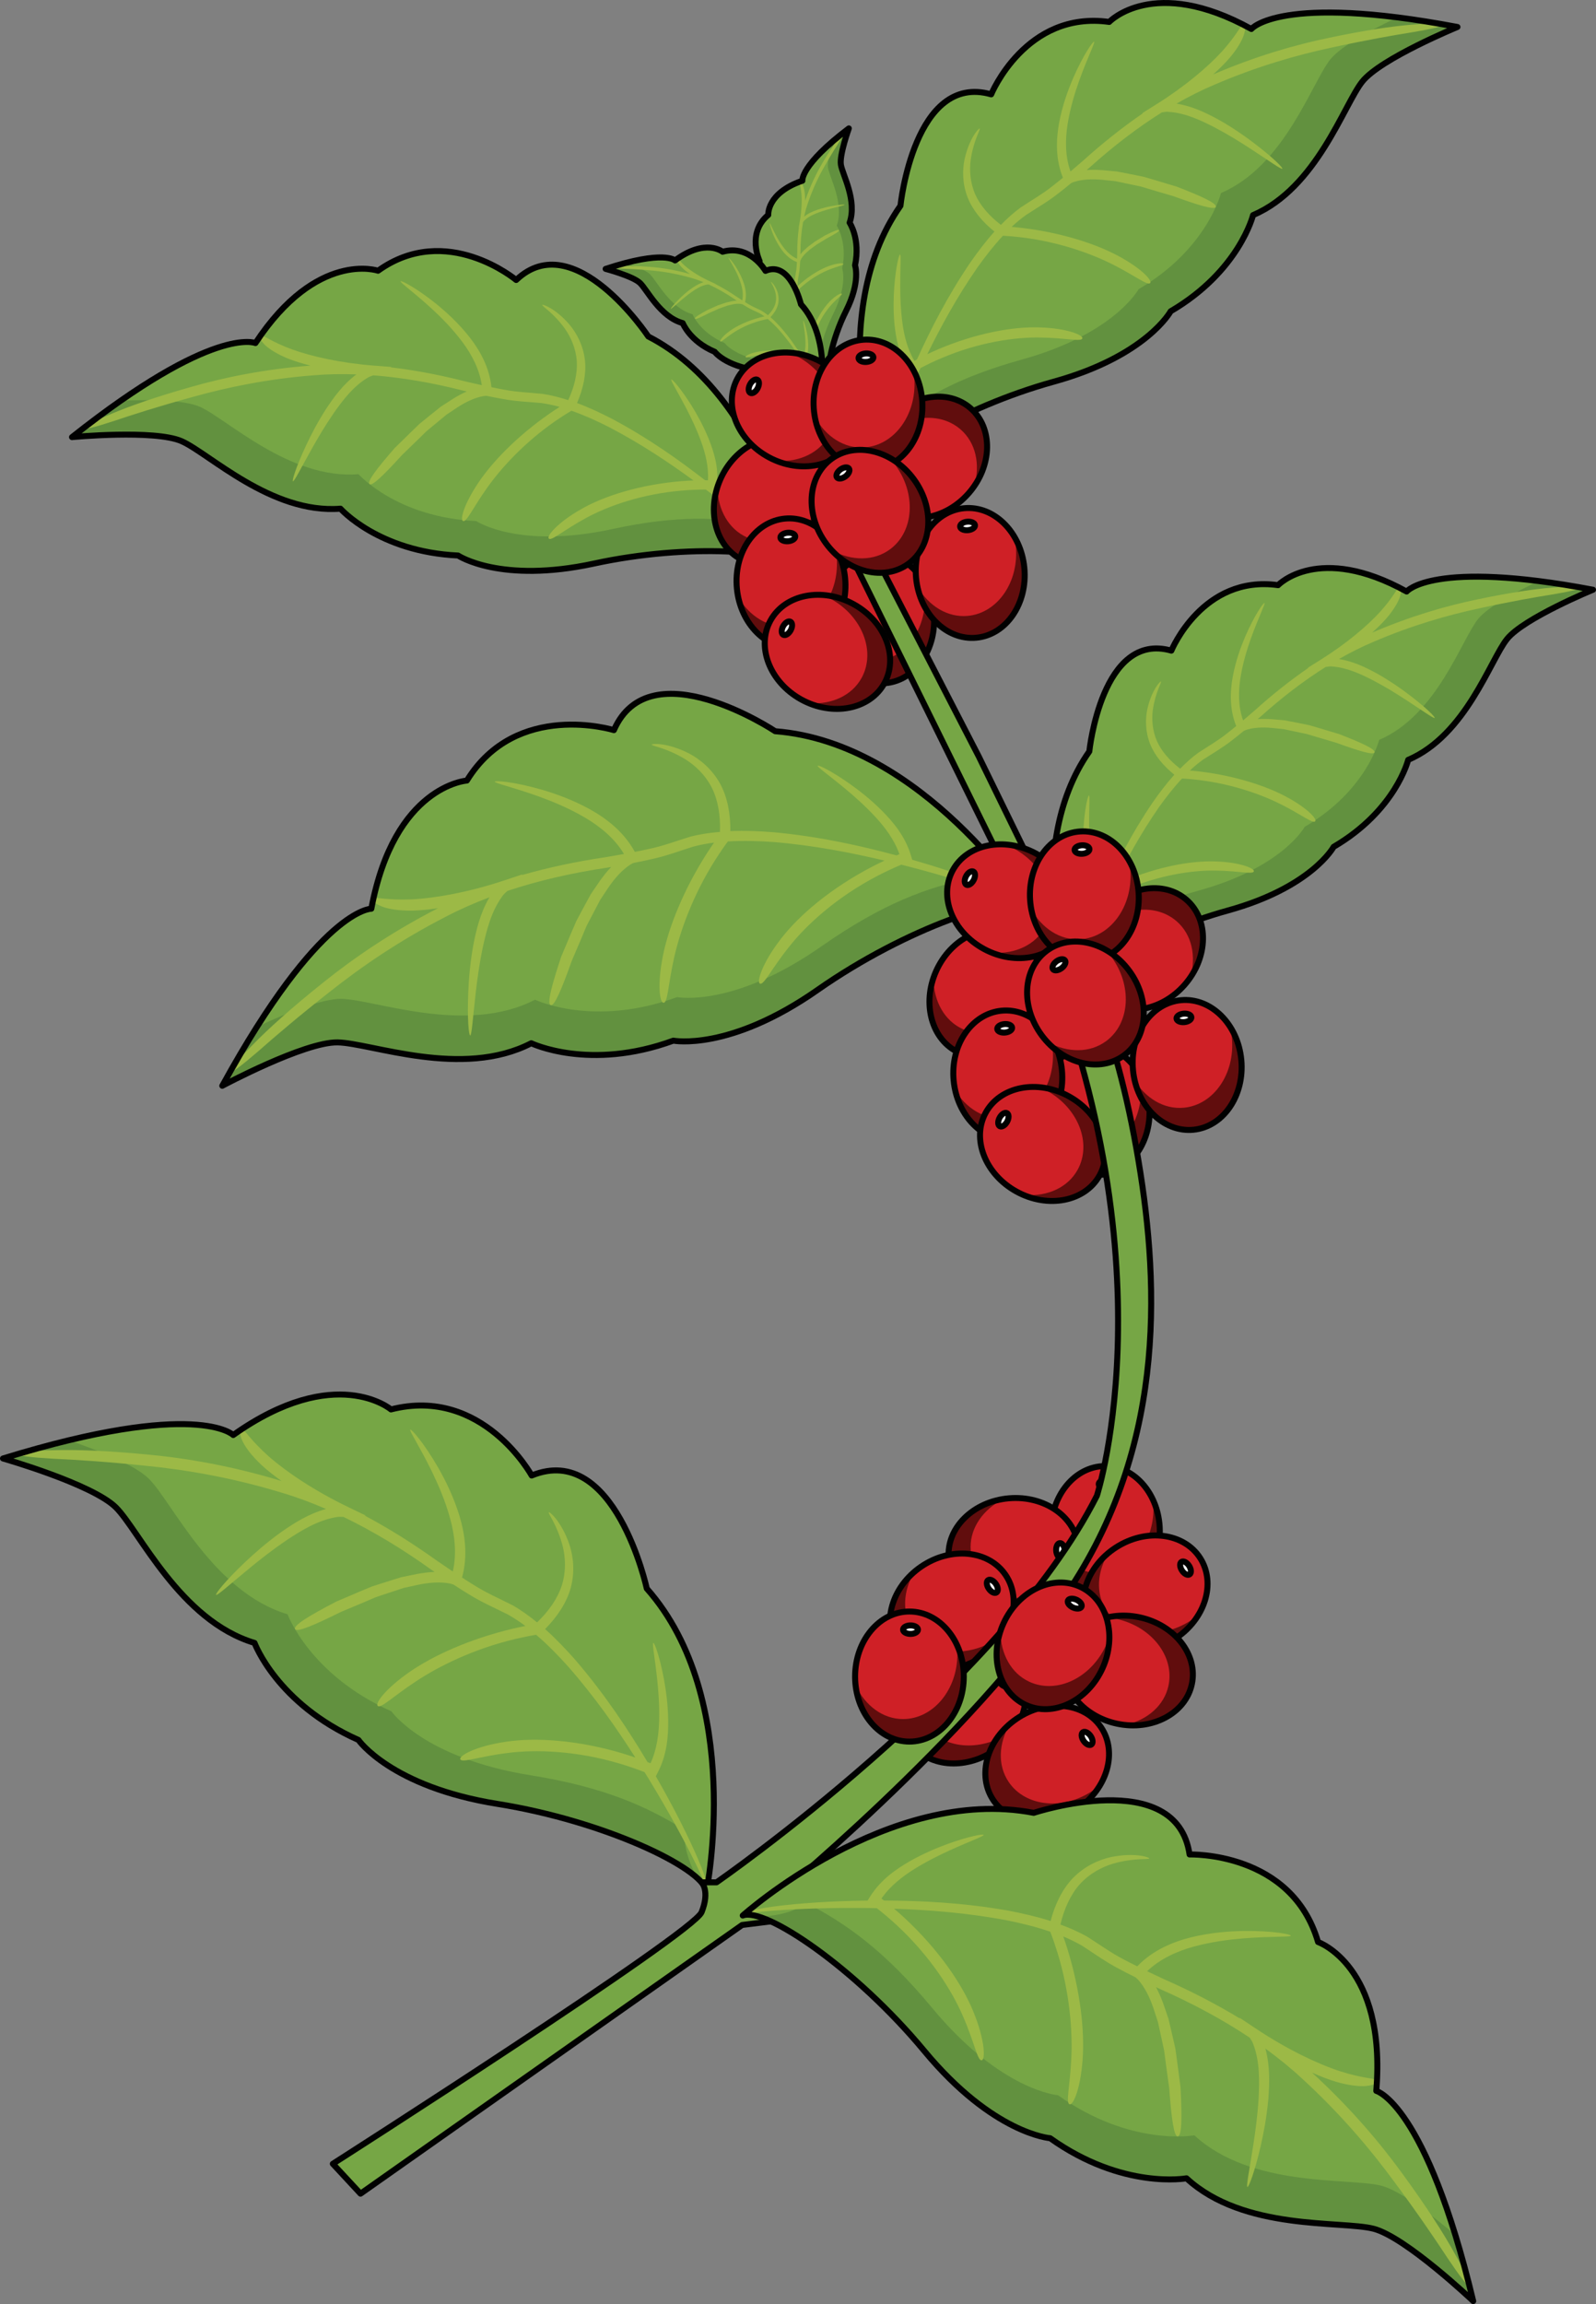 <?xml version="1.0" encoding="utf-8"?>
<!-- Generator: Adobe Illustrator 16.0.0, SVG Export Plug-In . SVG Version: 6.00 Build 0)  -->
<!DOCTYPE svg PUBLIC "-//W3C//DTD SVG 1.1//EN" "http://www.w3.org/Graphics/SVG/1.1/DTD/svg11.dtd">
<svg version="1.1" id="Layer_1" xmlns="http://www.w3.org/2000/svg" xmlns:xlink="http://www.w3.org/1999/xlink" x="0px" y="0px"
	 width="266.918px" height="385.229px" viewBox="0 0 266.918 385.229" enable-background="new 0 0 266.918 385.229"
	 xml:space="preserve">
<rect x="0" y="0" width="266.918" height="385.229" fill="#808080" stroke="none"/>
<g>
	<g>
		<path fill="#76A645" d="M172.04,151.68c0,0-17.715-27.514-42.393-29.422c0,0-20.954-13.953-26.976-0.181
			c0,0-16.306-5.052-24.591,8.43c0,0-12.116,0.815-15.977,21.428c0,0-8.568-0.137-24.929,29.603c0,0,13.733-7.344,19.277-7.255
			c5.545,0.088,20.832,6.132,32.396,0.141c0,0,9.751,4.705,23.767-0.433c0,0,9.369,1.847,24.155-8.505
			C151.559,155.133,168.872,149.295,172.04,151.68z"/>
		<path fill="#62913F" d="M137.403,158.206c-14.787,10.352-24.158,8.503-24.158,8.503c-14.015,5.14-23.763,0.435-23.763,0.435
			c-11.568,5.992-26.85-0.051-32.396-0.142c-3.342-0.053-9.635,2.584-14.125,4.695c-1.806,2.85-3.735,6.109-5.787,9.84
			c0,0,13.733-7.344,19.277-7.255c5.545,0.088,20.832,6.132,32.396,0.141c0,0,9.751,4.705,23.767-0.433
			c0,0,9.369,1.847,24.155-8.505c14.79-10.353,32.103-16.191,35.271-13.806c0,0-6.212-0.637-9.799-4.828
			C155.136,148.398,147.764,150.954,137.403,158.206z"/>
		<path fill="#9CB946" d="M171.194,150.671c-0.851-0.507-2.155-1.137-3.872-1.862c-3.41-1.429-8.431-3.246-14.76-5.064l-0.203-0.677
			c-0.978-3.274-2.99-5.627-4.847-7.51c-1.889-1.886-3.747-3.332-5.336-4.464c-3.188-2.25-5.324-3.241-5.425-3.066
			c-0.116,0.191,1.793,1.506,4.741,3.956c1.465,1.23,3.194,2.744,4.925,4.619c1.57,1.696,3.151,3.789,4.004,6.21
			c-0.167,0.067-0.329,0.138-0.496,0.205c-5.885-1.581-12.762-3.147-20.477-3.865c-2.352-0.187-4.799-0.303-7.306-0.2
			c0.041-2.888-0.485-5.687-1.712-7.929c-1.372-2.479-3.402-4.105-5.197-5.051c-3.678-1.864-6.252-1.654-6.231-1.481
			c-0.054,0.257,2.408,0.49,5.652,2.48c1.585,1.004,3.29,2.551,4.412,4.771c1.021,2.051,1.437,4.618,1.341,7.345
			c-1.627,0.144-3.27,0.363-4.929,0.792c-2.344,0.718-4.607,1.578-6.952,2.062c-0.768,0.18-1.567,0.33-2.357,0.487
			c-1.822-3.35-4.737-5.564-7.441-7.082c-2.926-1.617-5.736-2.612-8.113-3.314c-4.77-1.369-7.841-1.56-7.869-1.343
			c-0.044,0.256,2.915,0.875,7.486,2.519c2.272,0.834,4.954,1.926,7.684,3.54c2.405,1.428,4.867,3.393,6.44,6.035
			c-1.034,0.185-2.079,0.366-3.128,0.544c-4.8,0.709-9.493,1.701-13.949,2.981l0.112-0.122l-3.083,1.023
			c-5.93,1.971-11.518,2.968-15.453,3.161c-1.972,0.085-3.524-0.01-4.596-0.114c-1.049-0.125-1.689-0.171-1.843,0.152
			c-0.125,0.255,0.384,0.732,1.521,1.183c1.14,0.425,2.874,0.685,4.983,0.659c1.318-0.026,2.783-0.173,4.34-0.41
			c-7.678,3.935-14.134,8.348-19.213,12.44c-5.218,4.158-9.235,7.774-11.825,10.451c-2.622,2.648-3.963,4.216-3.714,4.47
			c0.222,0.229,1.873-1.013,4.676-3.43c2.773-2.45,6.838-5.928,12.031-9.997c5.164-4.095,11.653-8.569,19.381-12.525
			c2.289-1.202,4.726-2.266,7.26-3.226c-1.573,2.69-2.217,5.505-2.709,8.034c-0.526,2.94-0.744,5.606-0.835,7.84
			c-0.186,4.472,0.088,7.236,0.325,7.231c0.252-0.003,0.422-2.744,0.921-7.133c0.253-2.191,0.595-4.796,1.191-7.625
			c0.61-2.787,1.411-5.982,3.233-8.484c0.249-0.392,0.58-0.651,0.888-0.935c5.186-1.721,10.779-3.004,16.649-3.879
			c0.234-0.04,0.464-0.082,0.698-0.121c-0.698,0.729-1.299,1.501-1.855,2.273c-0.527,0.771-1.045,1.532-1.554,2.273
			c-0.423,0.783-0.841,1.546-1.245,2.294c-0.401,0.75-0.795,1.479-1.174,2.19c-0.318,0.735-0.624,1.449-0.92,2.138
			c-0.582,1.385-1.123,2.675-1.621,3.852c-1.604,4.834-2.408,7.878-1.727,8.083c0.609,0.182,1.826-2.689,3.502-7.408
			c0.489-1.149,1.027-2.405,1.604-3.756c0.285-0.676,0.581-1.376,0.881-2.097c0.361-0.688,0.731-1.395,1.109-2.121
			c0.38-0.725,0.77-1.47,1.168-2.228c0.468-0.707,0.95-1.428,1.438-2.16c0.979-1.43,2.223-2.846,3.595-3.727
			c0.191-0.116,0.392-0.223,0.445-0.241l0.158-0.055c0.978-0.19,1.955-0.379,2.927-0.61c2.497-0.532,4.787-1.411,6.995-2.1
			c1.147-0.306,2.31-0.52,3.475-0.67c-0.425,0.605-0.837,1.226-1.248,1.864c-3.917,6.155-6.391,12.403-7.322,17.143
			c-0.939,4.755-0.52,7.8,0.13,7.767c0.697-0.01,0.732-2.877,1.724-7.371c0.986-4.482,3.154-10.598,6.964-16.589
			c0.669-1.048,1.368-2.073,2.061-3.009c2.57-0.157,5.13-0.081,7.587,0.093c6.866,0.567,13.122,1.809,18.611,3.11
			c-0.679,0.321-1.357,0.645-2.041,1.002c-6.804,3.535-12.268,8.105-15.35,12.165c-3.121,4.048-4.025,7.177-3.434,7.401
			c0.656,0.29,1.895-2.468,4.921-6.22c2.983-3.764,8.072-8.335,14.687-11.775c1.346-0.708,2.698-1.333,4.022-1.89
			c0.452,0.113,0.91,0.227,1.353,0.34c6.397,1.666,11.504,3.308,14.986,4.542c1.741,0.62,3.08,1.14,3.96,1.535
			c0.437,0.197,0.771,0.362,0.945,0.495c0.104,0.087,0.095,0.073,0.118,0.098c-0.051,0.04-0.07,0.066-0.065,0.081
			c0.007,0.014,0.042,0.014,0.108,0c0.1-0.036,0.068-0.222-0.028-0.305C171.933,151.145,171.619,150.925,171.194,150.671z"/>
		<path fill="none" stroke="#010101" stroke-linecap="round" stroke-linejoin="round" stroke-miterlimit="10" d="M172.04,151.68
			c0,0-17.715-27.514-42.393-29.422c0,0-20.954-13.953-26.976-0.181c0,0-16.306-5.052-24.591,8.43c0,0-12.116,0.815-15.977,21.428
			c0,0-8.568-0.137-24.929,29.603c0,0,13.733-7.344,19.277-7.255c5.545,0.088,20.832,6.132,32.396,0.141
			c0,0,9.751,4.705,23.767-0.433c0,0,9.369,1.847,24.155-8.505C151.559,155.133,168.872,149.295,172.04,151.68z"/>
	</g>
	<g>
		<path fill="#76A645" d="M178.713,167.049c0,0-8.003-25.112,3.466-41.417c0,0,2.082-20.169,13.723-16.846
			c0,0,5.224-12.719,17.847-10.95c0,0,6.719-7.106,21.5,1.067c0,0,4.311-5.393,31.17-0.302c0,0-11.603,4.763-14.389,8.252
			c-2.791,3.49-6.878,16.082-16.527,20.193c0,0-2.081,8.468-12.461,14.538c0,0-3.655,6.766-17.667,10.641
			C191.359,156.101,178.857,163.858,178.713,167.049z"/>
		<path fill="#62913F" d="M200.528,148.884c14.013-3.875,17.67-10.641,17.67-10.641c10.38-6.07,12.457-14.539,12.457-14.539
			c9.654-4.111,13.739-16.702,16.528-20.193c1.68-2.101,6.544-4.658,10.156-6.363c2.697,0.338,5.711,0.813,9.079,1.452
			c0,0-11.603,4.763-14.389,8.252c-2.791,3.49-6.878,16.082-16.527,20.193c0,0-2.081,8.468-12.461,14.538
			c0,0-3.655,6.766-17.667,10.641c-14.016,3.876-26.518,11.634-26.661,14.824c0,0,2.79-4.185,2.024-8.559
			C185.341,154.869,190.708,151.602,200.528,148.884z"/>
		<path fill="#9CB946" d="M178.519,166.008c0.119-0.789,0.401-1.924,0.832-3.362c0.861-2.85,2.306-6.898,4.423-11.764l-0.317-0.474
			c-1.533-2.285-1.963-4.741-2.18-6.861c-0.201-2.139-0.148-4.036-0.037-5.603c0.24-3.135,0.72-4.969,0.881-4.943
			c0.178,0.028,0.015,1.887,0.025,4.974c0.012,1.541,0.064,3.392,0.34,5.429c0.249,1.845,0.738,3.899,1.807,5.67
			c0.125-0.069,0.253-0.136,0.381-0.203c2.035-4.466,4.586-9.541,8.101-14.7c1.087-1.556,2.272-3.138,3.622-4.64
			c-1.815-1.458-3.284-3.218-4.045-5.129c-0.838-2.125-0.806-4.22-0.474-5.819c0.729-3.239,2.179-4.731,2.275-4.63
			c0.188,0.098-0.928,1.746-1.357,4.782c-0.188,1.5-0.101,3.352,0.7,5.188c0.753,1.686,2.132,3.26,3.874,4.599
			c0.924-0.936,1.9-1.843,3.018-2.653c1.65-1.088,3.346-2.055,4.848-3.261c0.506-0.384,1.008-0.804,1.51-1.214
			c-1.146-2.851-1.024-5.797-0.579-8.253c0.495-2.646,1.32-4.903,2.099-6.738c1.599-3.666,3.053-5.671,3.203-5.576
			c0.182,0.103-0.95,2.26-2.273,5.94c-0.648,1.839-1.346,4.066-1.744,6.587c-0.345,2.225-0.388,4.762,0.449,7.095
			c0.644-0.547,1.289-1.104,1.941-1.664c2.9-2.618,5.924-5.021,9.003-7.135l-0.133,0.007l2.22-1.39
			c4.263-2.672,7.749-5.632,9.884-7.976c1.066-1.181,1.804-2.196,2.287-2.915c0.462-0.717,0.762-1.137,1.038-1.065
			c0.226,0.051,0.262,0.613-0.045,1.55c-0.318,0.925-1.049,2.136-2.146,3.433c-0.691,0.805-1.536,1.641-2.48,2.486
			c6.384-2.752,12.436-4.498,17.581-5.554c5.259-1.11,9.564-1.747,12.554-1.984c2.99-0.271,4.652-0.3,4.681-0.015
			c0.03,0.254-1.588,0.644-4.529,1.145c-2.94,0.466-7.189,1.208-12.378,2.346c-5.192,1.108-11.297,2.844-17.719,5.613
			c-1.919,0.805-3.831,1.772-5.725,2.855c2.478,0.403,4.553,1.447,6.376,2.438c2.097,1.18,3.864,2.412,5.301,3.501
			c2.872,2.178,4.446,3.764,4.323,3.911c-0.131,0.154-1.92-1.146-4.903-3.085c-1.491-0.968-3.285-2.091-5.346-3.171
			c-2.043-1.051-4.439-2.191-6.93-2.344c-0.366-0.046-0.697,0.028-1.034,0.072c-3.728,2.34-7.391,5.154-10.948,8.353
			c-0.144,0.125-0.288,0.247-0.433,0.372c0.812-0.061,1.6-0.037,2.364,0.012c0.752,0.069,1.485,0.136,2.21,0.201
			c0.701,0.138,1.392,0.271,2.063,0.403c0.671,0.135,1.325,0.267,1.961,0.393c0.618,0.181,1.219,0.358,1.801,0.527
			c1.157,0.348,2.239,0.673,3.224,0.969c3.825,1.483,6.126,2.544,5.905,3.073c-0.201,0.473-2.608-0.246-6.396-1.626
			c-0.966-0.284-2.021-0.594-3.157-0.928c-0.565-0.169-1.15-0.346-1.752-0.527c-0.612-0.131-1.241-0.264-1.888-0.4
			c-0.645-0.136-1.31-0.275-1.98-0.418c-0.683-0.069-1.375-0.142-2.08-0.213c-1.39-0.125-2.905-0.079-4.158,0.321
			c-0.173,0.058-0.34,0.129-0.381,0.152l-0.112,0.07c-0.619,0.508-1.238,1.018-1.881,1.505c-1.61,1.276-3.329,2.249-4.894,3.268
			c-0.776,0.555-1.503,1.167-2.197,1.813c0.596,0.047,1.191,0.11,1.801,0.183c5.83,0.724,10.979,2.393,14.4,4.245
			c3.438,1.854,5.11,3.676,4.758,4.063c-0.366,0.428-2.161-1.022-5.467-2.708c-3.284-1.688-8.195-3.477-13.87-4.184
			c-0.996-0.121-1.989-0.214-2.927-0.263c-1.415,1.516-2.681,3.145-3.833,4.76c-3.166,4.556-5.606,9.078-7.612,13.156
			c0.548-0.259,1.094-0.515,1.666-0.756c5.688-2.412,11.327-3.461,15.432-3.294c4.111,0.137,6.521,1.181,6.354,1.661
			c-0.155,0.556-2.505-0.088-6.385-0.132c-3.87-0.08-9.316,0.739-14.846,3.081c-1.132,0.472-2.214,0.992-3.237,1.53
			c-0.162,0.339-0.325,0.683-0.483,1.015c-2.244,4.829-3.842,8.84-4.865,11.638c-0.507,1.398-0.868,2.495-1.074,3.246
			c-0.104,0.373-0.172,0.664-0.179,0.842c0,0.108-0.003,0.095,0,0.122c0.051-0.01,0.08-0.01,0.085,0.003
			c0.004,0.009-0.013,0.032-0.056,0.065c-0.072,0.043-0.172-0.072-0.176-0.174C178.437,166.709,178.46,166.402,178.519,166.008z"/>
		<path fill="none" stroke="#010101" stroke-linecap="round" stroke-linejoin="round" stroke-miterlimit="10" d="M178.713,167.049
			c0,0-8.003-25.112,3.466-41.417c0,0,2.082-20.169,13.723-16.846c0,0,5.224-12.719,17.847-10.95c0,0,6.719-7.106,21.5,1.067
			c0,0,4.311-5.393,31.17-0.302c0,0-11.603,4.763-14.389,8.252c-2.791,3.49-6.878,16.082-16.527,20.193
			c0,0-2.081,8.468-12.461,14.538c0,0-3.655,6.766-17.667,10.641C191.359,156.101,178.857,163.858,178.713,167.049z"/>
	</g>
	<g>
		<path fill="#76A645" d="M146.76,80.206c0,0-8.852-27.77,3.833-45.801c0,0,2.301-22.304,15.176-18.629
			c0,0,5.777-14.064,19.736-12.107c0,0,7.429-7.86,23.776,1.179c0,0,4.768-5.964,34.468-0.336c0,0-12.831,5.268-15.914,9.127
			c-3.082,3.858-7.603,17.784-18.274,22.33c0,0-2.302,9.364-13.779,16.077c0,0-4.045,7.483-19.54,11.767
			C160.746,68.1,146.919,76.678,146.76,80.206z"/>
		<path fill="#62913F" d="M170.885,60.12c15.496-4.287,19.539-11.769,19.539-11.769c11.479-6.711,13.777-16.077,13.777-16.077
			c10.673-4.546,15.19-18.469,18.273-22.33c1.859-2.324,7.241-5.149,11.233-7.036c2.983,0.374,6.313,0.898,10.041,1.604
			c0,0-12.831,5.268-15.914,9.127c-3.082,3.858-7.603,17.784-18.274,22.33c0,0-2.302,9.364-13.779,16.077
			c0,0-4.045,7.483-19.54,11.767c-15.496,4.287-29.322,12.865-29.481,16.393c0,0,3.085-4.627,2.239-9.464
			C154.091,66.736,160.027,63.125,170.885,60.12z"/>
		<path fill="#9CB946" d="M146.545,79.055c0.134-0.872,0.442-2.127,0.919-3.718c0.952-3.151,2.55-7.629,4.894-13.009l-0.353-0.523
			c-1.692-2.527-2.168-5.243-2.41-7.586c-0.221-2.367-0.163-4.464-0.039-6.197c0.265-3.466,0.795-5.496,0.97-5.466
			c0.196,0.03,0.017,2.087,0.03,5.5c0.013,1.704,0.071,3.751,0.376,6.004c0.275,2.04,0.818,4.313,1.996,6.271
			c0.142-0.076,0.28-0.151,0.423-0.226c2.251-4.938,5.073-10.55,8.957-16.256c1.204-1.721,2.516-3.469,4.006-5.13
			c-2.007-1.612-3.629-3.559-4.473-5.673c-0.928-2.349-0.891-4.667-0.522-6.436c0.806-3.582,2.41-5.232,2.517-5.12
			c0.206,0.108-1.028,1.93-1.502,5.288c-0.209,1.659-0.113,3.706,0.771,5.735c0.834,1.865,2.357,3.607,4.288,5.087
			c1.019-1.037,2.102-2.04,3.338-2.935c1.824-1.204,3.697-2.272,5.358-3.606c0.558-0.425,1.113-0.889,1.672-1.344
			c-1.27-3.152-1.134-6.41-0.644-9.127c0.55-2.926,1.459-5.421,2.325-7.45c1.762-4.056,3.373-6.272,3.537-6.166
			c0.201,0.112-1.048,2.499-2.515,6.568c-0.714,2.034-1.487,4.495-1.927,7.284c-0.384,2.46-0.427,5.266,0.494,7.846
			c0.714-0.605,1.43-1.22,2.146-1.841c3.21-2.894,6.553-5.552,9.96-7.888l-0.15,0.007l2.453-1.538
			c4.717-2.954,8.572-6.227,10.935-8.819c1.177-1.306,1.994-2.428,2.529-3.222c0.507-0.793,0.843-1.257,1.149-1.179
			c0.245,0.057,0.286,0.68-0.054,1.715c-0.351,1.023-1.157,2.362-2.373,3.796c-0.764,0.89-1.695,1.813-2.742,2.75
			c7.061-3.044,13.749-4.974,19.442-6.142c5.816-1.229,10.573-1.933,13.884-2.194c3.305-0.3,5.143-0.332,5.178-0.018
			c0.03,0.282-1.759,0.712-5.009,1.265c-3.256,0.518-7.954,1.339-13.688,2.596c-5.742,1.226-12.496,3.145-19.595,6.208
			c-2.124,0.889-4.237,1.958-6.335,3.157c2.74,0.445,5.04,1.601,7.056,2.696c2.317,1.305,4.271,2.668,5.858,3.871
			c3.179,2.409,4.918,4.164,4.783,4.325c-0.145,0.171-2.125-1.267-5.421-3.411c-1.651-1.071-3.634-2.313-5.913-3.508
			c-2.26-1.162-4.908-2.422-7.661-2.591c-0.41-0.052-0.777,0.03-1.145,0.08c-4.125,2.586-8.177,5.7-12.106,9.238
			c-0.162,0.137-0.318,0.272-0.479,0.41c0.895-0.067,1.766-0.042,2.613,0.015c0.83,0.075,1.646,0.149,2.443,0.222
			c0.775,0.152,1.537,0.3,2.28,0.446c0.744,0.147,1.468,0.294,2.167,0.434c0.687,0.2,1.352,0.395,1.99,0.582
			c1.283,0.384,2.478,0.744,3.567,1.072c4.229,1.639,6.778,2.814,6.53,3.398c-0.221,0.523-2.881-0.272-7.072-1.797
			c-1.066-0.315-2.235-0.657-3.491-1.026c-0.624-0.188-1.271-0.384-1.938-0.585c-0.678-0.144-1.373-0.29-2.088-0.441
			c-0.715-0.152-1.445-0.306-2.192-0.462c-0.75-0.079-1.519-0.158-2.298-0.238c-1.538-0.139-3.215-0.087-4.599,0.355
			c-0.188,0.064-0.374,0.143-0.42,0.169l-0.125,0.076c-0.687,0.563-1.369,1.126-2.08,1.664c-1.78,1.413-3.682,2.486-5.407,3.615
			c-0.861,0.613-1.668,1.289-2.432,2.003c0.656,0.052,1.316,0.121,1.989,0.203c6.445,0.799,12.143,2.645,15.925,4.694
			c3.8,2.05,5.648,4.063,5.261,4.493c-0.403,0.473-2.391-1.13-6.044-2.996c-3.632-1.866-9.063-3.845-15.338-4.626
			c-1.104-0.133-2.201-0.235-3.238-0.291c-1.564,1.677-2.965,3.479-4.237,5.264c-3.504,5.039-6.2,10.038-8.421,14.548
			c0.604-0.286,1.215-0.57,1.846-0.837c6.288-2.667,12.524-3.826,17.061-3.642c4.55,0.153,7.214,1.305,7.028,1.837
			c-0.169,0.613-2.765-0.098-7.06-0.146c-4.279-0.087-10.303,0.815-16.415,3.408c-1.252,0.521-2.448,1.095-3.58,1.69
			c-0.181,0.375-0.361,0.756-0.536,1.123c-2.483,5.34-4.248,9.777-5.378,12.87c-0.562,1.547-0.964,2.761-1.188,3.59
			c-0.118,0.412-0.189,0.734-0.2,0.931c0.004,0.12-0.001,0.106,0.004,0.136c0.054-0.011,0.085-0.011,0.09,0.002
			c0.006,0.01-0.015,0.036-0.061,0.072c-0.08,0.047-0.19-0.079-0.193-0.192C146.453,79.832,146.482,79.491,146.545,79.055z"/>
		<path fill="none" stroke="#010101" stroke-linecap="round" stroke-linejoin="round" stroke-miterlimit="10" d="M146.76,80.206
			c0,0-8.852-27.77,3.833-45.801c0,0,2.301-22.304,15.176-18.629c0,0,5.777-14.064,19.736-12.107c0,0,7.429-7.86,23.776,1.179
			c0,0,4.768-5.964,34.468-0.336c0,0-12.831,5.268-15.914,9.127c-3.082,3.858-7.603,17.784-18.274,22.33
			c0,0-2.302,9.364-13.779,16.077c0,0-4.045,7.483-19.54,11.767C160.746,68.1,146.919,76.678,146.76,80.206z"/>
	</g>
	<g>
		<path fill="#76A645" d="M138.92,63.108c0,0-9.002-4.097-10.65-11.395c0,0-5.088-5.657-1.232-8.06c0,0-2.222-4.656,1.448-7.722
			c0,0-0.286-3.659,5.708-5.714c0,0-0.412-2.557,7.767-8.75c0,0-1.596,4.428-1.327,6.083c0.268,1.655,2.743,5.962,1.458,9.684
			c0,0,1.831,2.71,0.907,7.127c0,0,0.961,2.722-1.489,7.595C139.059,56.833,138.07,62.265,138.92,63.108z"/>
		<path fill="#62913F" d="M139.36,52.464c2.452-4.875,1.489-7.596,1.489-7.596c0.925-4.416-0.909-7.126-0.909-7.126
			c1.287-3.722-1.187-8.029-1.457-9.685c-0.161-0.997,0.354-2.994,0.788-4.427c0.771-0.665,1.663-1.385,2.69-2.162
			c0,0-1.596,4.428-1.327,6.083c0.268,1.655,2.743,5.962,1.458,9.684c0,0,1.831,2.71,0.907,7.127c0,0,0.961,2.722-1.489,7.595
			c-2.451,4.877-3.44,10.309-2.59,11.152c0,0-0.461-1.83-1.87-2.718C137.202,58.197,137.645,55.881,139.36,52.464z"/>
		<path fill="#9CB946" d="M138.583,62.899c-0.189-0.231-0.438-0.594-0.727-1.077c-0.575-0.956-1.339-2.379-2.159-4.194l-0.212-0.03
			c-1.02-0.149-1.813-0.648-2.457-1.121c-0.647-0.483-1.161-0.976-1.567-1.402c-0.813-0.854-1.201-1.451-1.157-1.488
			c0.052-0.042,0.531,0.47,1.392,1.246c0.431,0.383,0.961,0.834,1.596,1.271c0.577,0.395,1.271,0.776,2.033,0.926
			c0.012-0.053,0.027-0.105,0.04-0.159c-0.731-1.689-1.5-3.679-2.052-5.954c-0.159-0.695-0.3-1.422-0.379-2.176
			c-0.864,0.137-1.721,0.103-2.446-0.167c-0.801-0.302-1.377-0.839-1.738-1.333c-0.718-1.019-0.767-1.798-0.715-1.798
			c0.077-0.029,0.253,0.697,0.988,1.581c0.372,0.432,0.908,0.873,1.619,1.111c0.66,0.216,1.446,0.23,2.257,0.081
			c-0.029-0.494-0.033-0.994,0.021-1.508c0.112-0.734,0.271-1.448,0.313-2.17c0.022-0.236,0.031-0.482,0.042-0.725
			c-1.08-0.399-1.87-1.175-2.443-1.917c-0.608-0.803-1.029-1.601-1.347-2.281c-0.617-1.367-0.807-2.277-0.743-2.295
			c0.075-0.024,0.39,0.833,1.081,2.128c0.348,0.644,0.792,1.398,1.394,2.144c0.532,0.658,1.227,1.307,2.085,1.663
			c0.011-0.318,0.019-0.638,0.026-0.96c0.002-1.466,0.094-2.912,0.281-4.301l-0.029,0.039l0.172-0.967
			c0.328-1.859,0.383-3.574,0.27-4.76c-0.063-0.593-0.157-1.054-0.235-1.371c-0.084-0.308-0.123-0.497-0.034-0.557
			c0.069-0.048,0.235,0.083,0.421,0.405c0.175,0.32,0.329,0.828,0.413,1.459c0.05,0.396,0.068,0.841,0.067,1.317
			c0.843-2.468,1.879-4.592,2.883-6.291c1.015-1.741,1.921-3.101,2.606-3.991c0.68-0.9,1.09-1.37,1.174-1.308
			c0.08,0.056-0.22,0.604-0.819,1.549c-0.61,0.936-1.475,2.305-2.464,4.035c-0.998,1.724-2.057,3.86-2.899,6.344
			c-0.258,0.736-0.473,1.512-0.648,2.312c0.735-0.589,1.55-0.903,2.282-1.162c0.861-0.285,1.646-0.468,2.311-0.591
			c1.33-0.252,2.167-0.291,2.176-0.219c0.011,0.076-0.802,0.246-2.093,0.587c-0.644,0.172-1.407,0.388-2.227,0.689
			c-0.807,0.303-1.727,0.684-2.397,1.338c-0.105,0.091-0.167,0.203-0.24,0.307c-0.287,1.626-0.429,3.355-0.433,5.149
			c0,0.073-0.006,0.143-0.006,0.213c0.188-0.24,0.393-0.454,0.599-0.654c0.208-0.191,0.413-0.379,0.61-0.563
			c0.217-0.161,0.429-0.318,0.635-0.472c0.205-0.153,0.406-0.303,0.602-0.449c0.206-0.126,0.405-0.25,0.6-0.368
			c0.391-0.234,0.752-0.453,1.081-0.653c1.377-0.69,2.253-1.064,2.342-0.868c0.083,0.173-0.724,0.661-2.063,1.37
			c-0.32,0.196-0.672,0.412-1.052,0.645c-0.188,0.114-0.386,0.232-0.589,0.354c-0.188,0.138-0.386,0.28-0.587,0.425
			c-0.199,0.145-0.404,0.295-0.613,0.446c-0.193,0.171-0.387,0.346-0.586,0.525c-0.384,0.354-0.752,0.788-0.957,1.237
			c-0.022,0.062-0.049,0.128-0.052,0.145l-0.009,0.049c-0.014,0.301-0.029,0.601-0.056,0.902c-0.05,0.769-0.213,1.493-0.322,2.184
			c-0.04,0.356-0.053,0.713-0.051,1.068c0.165-0.154,0.332-0.304,0.506-0.455c1.669-1.44,3.431-2.453,4.807-2.938
			c1.382-0.49,2.31-0.498,2.332-0.301c0.024,0.208-0.832,0.344-2.132,0.838c-1.298,0.488-3.031,1.404-4.658,2.807
			c-0.285,0.246-0.561,0.499-0.81,0.748c0.065,0.776,0.199,1.538,0.356,2.264c0.474,2.028,1.117,3.846,1.745,5.433
			c0.066-0.218,0.134-0.437,0.211-0.656c0.762-2.189,1.89-4.023,2.968-5.122c1.075-1.11,1.971-1.517,2.063-1.351
			c0.118,0.185-0.656,0.675-1.646,1.745c-0.995,1.056-2.14,2.776-2.879,4.906c-0.154,0.433-0.28,0.864-0.39,1.285
			c0.053,0.13,0.109,0.264,0.161,0.389c0.775,1.842,1.493,3.297,2.013,4.285c0.262,0.495,0.477,0.87,0.633,1.118
			c0.078,0.122,0.141,0.213,0.189,0.262c0.03,0.026,0.025,0.023,0.035,0.03c0.008-0.016,0.017-0.023,0.019-0.023
			c0.006,0.001,0.007,0.013,0.006,0.032c-0.006,0.03-0.063,0.03-0.093,0.004C138.757,63.101,138.678,63.015,138.583,62.899z"/>
		<path fill="none" stroke="#010101" stroke-linecap="round" stroke-linejoin="round" stroke-miterlimit="10" d="M138.92,63.108
			c0,0-9.002-4.097-10.65-11.395c0,0-5.088-5.657-1.232-8.06c0,0-2.222-4.656,1.448-7.722c0,0-0.286-3.659,5.708-5.714
			c0,0-0.412-2.557,7.767-8.75c0,0-1.596,4.428-1.327,6.083c0.268,1.655,2.743,5.962,1.458,9.684c0,0,1.831,2.71,0.907,7.127
			c0,0,0.961,2.722-1.489,7.595C139.059,56.833,138.07,62.265,138.92,63.108z"/>
	</g>
	<g>
		<path fill="#76A645" d="M137.274,66.122c0,0,1.747-9.734-3.321-15.239c0,0-1.764-7.401-5.933-5.594c0,0-2.565-4.477-7.175-3.198
			c0,0-2.848-2.315-7.949,1.45c0,0-1.867-1.794-11.61,1.416c0,0,4.55,1.204,5.757,2.364c1.211,1.162,3.345,5.646,7.139,6.703
			c0,0,1.191,3.048,5.348,4.798c0,0,1.692,2.338,7.095,3.092C132.031,62.669,137.062,64.942,137.274,66.122z"/>
		<path fill="#62913F" d="M128.267,60.434c-5.406-0.756-7.097-3.094-7.097-3.094c-4.159-1.748-5.348-4.798-5.348-4.798
			c-3.791-1.056-5.93-5.54-7.138-6.702c-0.729-0.701-2.666-1.413-4.089-1.87c-0.988,0.257-2.087,0.582-3.31,0.985
			c0,0,4.55,1.204,5.757,2.364c1.211,1.162,3.345,5.646,7.139,6.703c0,0,1.191,3.048,5.348,4.798c0,0,1.692,2.338,7.095,3.092
			c5.406,0.756,10.437,3.029,10.649,4.208c0,0-1.245-1.419-1.174-3.085C134.209,61.916,132.051,60.964,128.267,60.434z"/>
		<path fill="#9CB946" d="M137.293,65.725c-0.081-0.287-0.241-0.695-0.475-1.21c-0.461-1.017-1.194-2.453-2.222-4.159l0.095-0.191
			c0.457-0.925,0.498-1.861,0.475-2.66c-0.027-0.807-0.143-1.51-0.262-2.086c-0.242-1.156-0.51-1.815-0.568-1.797
			c-0.063,0.019,0.087,0.703,0.234,1.854c0.071,0.572,0.144,1.264,0.138,2.035c0,0.699-0.083,1.488-0.394,2.199
			c-0.049-0.02-0.099-0.037-0.151-0.058c-0.976-1.561-2.175-3.324-3.733-5.071c-0.481-0.526-1-1.056-1.575-1.55
			c0.601-0.63,1.062-1.358,1.252-2.106c0.207-0.831,0.094-1.611-0.108-2.189c-0.429-1.169-1.044-1.652-1.072-1.609
			c-0.067,0.044,0.43,0.602,0.739,1.711c0.141,0.549,0.2,1.243-0.008,1.963c-0.197,0.666-0.632,1.319-1.216,1.902
			c-0.389-0.304-0.798-0.592-1.253-0.839c-0.667-0.323-1.345-0.601-1.963-0.976c-0.205-0.117-0.415-0.249-0.62-0.377
			c0.284-1.116,0.096-2.207-0.189-3.101c-0.316-0.958-0.734-1.757-1.113-2.404c-0.773-1.285-1.413-1.959-1.462-1.917
			c-0.063,0.048,0.463,0.795,1.138,2.099c0.329,0.652,0.696,1.446,0.968,2.365c0.24,0.812,0.379,1.753,0.183,2.662
			c-0.267-0.172-0.536-0.347-0.807-0.524c-1.206-0.831-2.448-1.578-3.697-2.213l0.049-0.004l-0.894-0.409
			c-1.716-0.785-3.159-1.715-4.068-2.482c-0.457-0.388-0.777-0.729-0.995-0.973c-0.205-0.243-0.338-0.385-0.438-0.345
			c-0.081,0.03-0.067,0.242,0.094,0.577c0.164,0.326,0.496,0.742,0.966,1.171c0.298,0.265,0.654,0.534,1.044,0.803
			c-2.51-0.71-4.845-1.065-6.813-1.204c-2.009-0.156-3.643-0.182-4.767-0.122c-1.126,0.045-1.747,0.114-1.742,0.223
			c0,0.096,0.622,0.162,1.739,0.205c1.117,0.03,2.736,0.097,4.723,0.266c1.985,0.158,4.343,0.504,6.865,1.22
			c0.755,0.205,1.513,0.471,2.271,0.783c-0.903,0.269-1.623,0.761-2.255,1.217c-0.72,0.544-1.318,1.086-1.799,1.563
			c-0.963,0.952-1.472,1.62-1.419,1.668c0.059,0.05,0.661-0.521,1.676-1.39c0.506-0.433,1.118-0.938,1.833-1.44
			c0.708-0.493,1.544-1.033,2.463-1.213c0.134-0.036,0.263-0.023,0.388-0.023c1.502,0.688,3.004,1.555,4.483,2.571
			c0.061,0.039,0.122,0.076,0.18,0.116c-0.305,0.018-0.597,0.065-0.878,0.121c-0.278,0.061-0.547,0.124-0.812,0.183
			c-0.256,0.086-0.504,0.169-0.75,0.252c-0.244,0.082-0.48,0.163-0.708,0.242c-0.224,0.096-0.438,0.191-0.645,0.283
			c-0.414,0.187-0.8,0.361-1.151,0.519c-1.351,0.74-2.158,1.248-2.047,1.434c0.098,0.167,0.958-0.221,2.299-0.919
			c0.345-0.153,0.724-0.321,1.129-0.5c0.202-0.091,0.411-0.185,0.628-0.282c0.221-0.08,0.447-0.159,0.682-0.241
			c0.232-0.083,0.475-0.167,0.716-0.252c0.25-0.06,0.506-0.122,0.765-0.183c0.51-0.115,1.077-0.172,1.562-0.084
			c0.064,0.014,0.135,0.033,0.146,0.04l0.046,0.02c0.257,0.159,0.512,0.317,0.776,0.466c0.662,0.397,1.345,0.673,1.977,0.978
			c0.318,0.167,0.619,0.36,0.909,0.566c-0.219,0.047-0.437,0.099-0.664,0.156c-2.13,0.554-3.966,1.428-5.146,2.287
			c-1.192,0.856-1.721,1.616-1.571,1.744c0.154,0.142,0.752-0.488,1.902-1.275c1.135-0.789,2.874-1.696,4.955-2.238
			c0.363-0.094,0.729-0.175,1.073-0.24c0.601,0.495,1.152,1.038,1.66,1.582c1.403,1.541,2.532,3.103,3.478,4.522
			c-0.217-0.069-0.433-0.138-0.658-0.2c-2.233-0.619-4.384-0.732-5.9-0.47c-1.524,0.253-2.371,0.759-2.286,0.931
			c0.088,0.198,0.927-0.155,2.37-0.362c1.435-0.219,3.501-0.183,5.675,0.417c0.444,0.121,0.872,0.261,1.279,0.41
			c0.076,0.12,0.155,0.239,0.229,0.355c1.072,1.686,1.864,3.103,2.378,4.09c0.259,0.496,0.446,0.887,0.561,1.156
			c0.059,0.133,0.097,0.238,0.108,0.306c0.003,0.039,0.007,0.034,0.007,0.043c-0.019,0-0.032,0.001-0.032,0.005
			c0,0.004,0.008,0.012,0.025,0.021c0.026,0.015,0.059-0.034,0.056-0.072C137.359,65.982,137.333,65.871,137.293,65.725z"/>
		<path fill="none" stroke="#010101" stroke-linecap="round" stroke-linejoin="round" stroke-miterlimit="10" d="M137.274,66.122
			c0,0,1.747-9.734-3.321-15.239c0,0-1.764-7.401-5.933-5.594c0,0-2.565-4.477-7.175-3.198c0,0-2.848-2.315-7.949,1.45
			c0,0-1.867-1.794-11.61,1.416c0,0,4.55,1.204,5.757,2.364c1.211,1.162,3.345,5.646,7.139,6.703c0,0,1.191,3.048,5.348,4.798
			c0,0,1.692,2.338,7.095,3.092C132.031,62.669,137.062,64.942,137.274,66.122z"/>
	</g>
	<g>
		<path fill="#76A645" d="M133.098,95.03c0,0-5.065-28.701-24.677-38.774c0,0-12.402-18.679-22.093-9.441
			c0,0-11.651-9.769-23.103-1.549c0,0-10.232-3.507-20.504,12.093c0,0-6.991-3.064-30.677,15.724c0,0,13.809-1.299,18.333,0.685
			c4.524,1.983,14.995,12.213,26.559,11.279c0,0,6.388,7.221,19.67,7.832c0,0,7.059,4.747,22.769,1.338
			C115.09,90.811,131.321,91.981,133.098,95.03z"/>
		<path fill="#62913F" d="M102.406,88.457c-15.714,3.407-22.771-1.34-22.771-1.34c-13.282-0.608-19.67-7.832-19.67-7.832
			C48.4,80.219,37.931,69.991,33.404,68.006c-2.724-1.195-8.802-1.197-13.214-1.011c-2.467,1.717-5.175,3.729-8.146,6.087
			c0,0,13.809-1.299,18.333,0.685c4.524,1.983,14.995,12.213,26.559,11.279c0,0,6.388,7.221,19.67,7.832
			c0,0,7.059,4.747,22.769,1.338c15.715-3.406,31.946-2.236,33.724,0.813c0,0-4.882-2.662-6.377-7.338
			C120.35,86.511,113.413,86.071,102.406,88.457z"/>
		<path fill="#9CB946" d="M132.758,93.913c-0.527-0.711-1.383-1.679-2.542-2.866c-2.309-2.348-5.807-5.57-10.379-9.245l0.067-0.626
			c0.326-3.024-0.517-5.649-1.394-7.838c-0.9-2.198-1.926-4.027-2.841-5.504c-1.848-2.947-3.259-4.497-3.401-4.389
			c-0.162,0.12,0.952,1.855,2.533,4.884c0.778,1.514,1.677,3.354,2.455,5.491c0.703,1.935,1.28,4.198,1.145,6.481
			c-0.16-0.003-0.316-0.003-0.479-0.003c-4.286-3.328-9.395-6.983-15.484-10.232c-1.868-0.964-3.84-1.902-5.932-2.681
			c1.027-2.359,1.562-4.838,1.327-7.102c-0.275-2.509-1.382-4.546-2.532-5.941c-2.376-2.796-4.563-3.51-4.607-3.363
			c-0.132,0.192,1.809,1.231,3.788,3.985c0.956,1.371,1.824,3.228,1.982,5.437c0.129,2.039-0.412,4.29-1.432,6.496
			c-1.385-0.442-2.809-0.828-4.319-1.047c-2.176-0.218-4.33-0.293-6.42-0.702c-0.693-0.117-1.399-0.27-2.106-0.413
			c-0.343-3.379-1.973-6.204-3.672-8.381c-1.845-2.335-3.811-4.122-5.52-5.517c-3.447-2.769-5.902-3.983-6.001-3.814
			c-0.124,0.194,2.092,1.725,5.28,4.648c1.58,1.468,3.406,3.288,5.092,5.553c1.484,2.001,2.826,4.464,3.208,7.177
			c-0.914-0.205-1.831-0.417-2.756-0.631c-4.187-1.072-8.381-1.872-12.481-2.357l0.133-0.063l-2.886-0.221
			c-5.548-0.425-10.483-1.532-13.782-2.729c-1.647-0.608-2.891-1.223-3.735-1.677c-0.819-0.465-1.328-0.722-1.564-0.51
			c-0.189,0.165,0.063,0.733,0.843,1.495c0.786,0.741,2.122,1.551,3.862,2.258c1.093,0.431,2.35,0.817,3.708,1.16
			c-7.664,0.585-14.486,1.986-20.069,3.597c-5.719,1.615-10.262,3.204-13.311,4.508c-3.067,1.271-4.709,2.097-4.592,2.389
			c0.101,0.266,1.884-0.186,5.019-1.205c3.124-1.054,7.663-2.51,13.329-4.063c5.654-1.584,12.525-3.022,20.236-3.61
			c2.293-0.199,4.658-0.233,7.072-0.147c-2.218,1.669-3.716,3.758-4.992,5.665c-1.446,2.234-2.542,4.348-3.388,6.151
			c-1.694,3.61-2.419,5.972-2.225,6.052c0.207,0.084,1.293-2.109,3.214-5.54c0.964-1.715,2.143-3.736,3.606-5.854
			c1.46-2.079,3.219-4.427,5.579-5.856c0.336-0.234,0.7-0.333,1.05-0.461c4.851,0.374,9.887,1.248,15.012,2.554
			c0.207,0.047,0.41,0.092,0.612,0.141c-0.821,0.357-1.58,0.785-2.304,1.228c-0.7,0.453-1.388,0.896-2.059,1.33
			c-0.618,0.497-1.223,0.981-1.814,1.457c-0.588,0.475-1.163,0.941-1.72,1.392c-0.513,0.494-1.012,0.976-1.49,1.44
			c-0.957,0.935-1.847,1.81-2.66,2.605c-2.981,3.418-4.692,5.643-4.204,6.045c0.438,0.361,2.427-1.579,5.429-4.879
			c0.798-0.774,1.672-1.62,2.613-2.531c0.468-0.457,0.948-0.929,1.445-1.419c0.53-0.441,1.08-0.895,1.643-1.359
			c0.563-0.466,1.139-0.943,1.727-1.429c0.629-0.418,1.268-0.845,1.926-1.278c1.293-0.837,2.801-1.572,4.235-1.822
			c0.197-0.031,0.398-0.049,0.449-0.046l0.148,0.009c0.87,0.181,1.739,0.361,2.617,0.506c2.23,0.423,4.416,0.491,6.467,0.688
			c1.046,0.143,2.074,0.368,3.083,0.645c-0.558,0.351-1.111,0.719-1.666,1.103c-5.337,3.704-9.522,7.983-11.919,11.557
			c-2.41,3.581-3.116,6.225-2.57,6.423c0.575,0.232,1.592-2.111,3.958-5.46c2.351-3.341,6.24-7.617,11.433-11.225
			c0.916-0.631,1.838-1.231,2.729-1.761c2.167,0.756,4.243,1.702,6.198,2.69c5.447,2.833,10.158,6.007,14.219,8.969
			c-0.669,0.027-1.34,0.06-2.022,0.117c-6.808,0.562-12.872,2.433-16.799,4.704c-3.957,2.249-5.779,4.508-5.372,4.894
			c0.438,0.464,2.404-1.374,6.186-3.412c3.744-2.064,9.5-4.066,16.118-4.612c1.348-0.118,2.674-0.166,3.956-0.166
			c0.331,0.25,0.672,0.502,0.994,0.745c4.681,3.574,8.309,6.682,10.746,8.896c1.215,1.108,2.134,1.998,2.72,2.627
			c0.293,0.31,0.511,0.561,0.606,0.732c0.055,0.107,0.054,0.092,0.063,0.119c-0.054,0.016-0.082,0.031-0.081,0.044
			c0,0.013,0.03,0.025,0.09,0.036c0.091,0.006,0.133-0.158,0.082-0.258C133.201,94.556,133.016,94.268,132.758,93.913z"/>
		<path fill="none" stroke="#010101" stroke-linecap="round" stroke-linejoin="round" stroke-miterlimit="10" d="M133.098,95.03
			c0,0-5.065-28.701-24.677-38.774c0,0-12.402-18.679-22.093-9.441c0,0-11.651-9.769-23.103-1.549c0,0-10.232-3.507-20.504,12.093
			c0,0-6.991-3.064-30.677,15.724c0,0,13.809-1.299,18.333,0.685c4.524,1.983,14.995,12.213,26.559,11.279
			c0,0,6.388,7.221,19.67,7.832c0,0,7.059,4.747,22.769,1.338C115.09,90.811,131.321,91.981,133.098,95.03z"/>
	</g>
	<g>
		
			<ellipse transform="matrix(0.996 -0.095 0.095 0.996 -9.135 14.399)" fill="#CF2026" cx="147.011" cy="103.365" rx="9.093" ry="10.874"/>
		<path fill="#FFFFFF" stroke="#010101" stroke-miterlimit="10" d="M147.685,95.424c0.037,0.389-0.487,0.76-1.174,0.827
			c-0.685,0.065-1.272-0.201-1.307-0.592c-0.038-0.392,0.487-0.763,1.174-0.828C147.062,94.767,147.648,95.031,147.685,95.424z"/>
		<path fill="#610D0D" d="M154.366,97.342c0.109,0.497,0.224,0.99,0.271,1.512c0.57,5.978-3.021,11.208-8.017,11.687
			c-3.389,0.321-6.522-1.655-8.387-4.803c1.125,5.19,5.243,8.886,9.808,8.453c4.998-0.477,8.589-5.708,8.021-11.687
			C155.88,100.578,155.251,98.839,154.366,97.342z"/>
		
			<ellipse transform="matrix(0.996 -0.095 0.095 0.996 -9.135 14.399)" fill="none" stroke="#010101" stroke-miterlimit="10" cx="147.011" cy="103.365" rx="9.093" ry="10.874"/>
	</g>
	<g>
		<path fill="#CF2026" d="M192.194,184.734c0.567,5.979-3.021,11.21-8.021,11.686c-4.996,0.478-9.509-3.984-10.079-9.963
			c-0.572-5.979,3.019-11.21,8.018-11.687C187.111,174.295,191.625,178.756,192.194,184.734z"/>
		<path fill="#FFFFFF" stroke="#010101" stroke-miterlimit="10" d="M183.818,177.654c0.039,0.389-0.488,0.761-1.176,0.827
			c-0.686,0.066-1.27-0.201-1.309-0.592c-0.037-0.392,0.489-0.763,1.176-0.828C183.193,176.998,183.781,177.262,183.818,177.654z"/>
		<path fill="#610D0D" d="M190.498,179.573c0.109,0.496,0.226,0.988,0.272,1.511c0.57,5.98-3.022,11.209-8.019,11.688
			c-3.389,0.322-6.519-1.655-8.386-4.803c1.124,5.189,5.243,8.888,9.807,8.451c5-0.476,8.589-5.707,8.021-11.686
			C192.008,182.809,191.384,181.07,190.498,179.573z"/>
		<path fill="none" stroke="#010101" stroke-miterlimit="10" d="M192.194,184.734c0.567,5.979-3.021,11.21-8.021,11.686
			c-4.996,0.478-9.509-3.984-10.079-9.963c-0.572-5.979,3.019-11.21,8.018-11.687C187.111,174.295,191.625,178.756,192.194,184.734z
			"/>
	</g>
	<g>
		
			<ellipse transform="matrix(0.914 0.406 -0.406 0.914 81.514 -52.626)" fill="#CF2026" cx="164.93" cy="166.022" rx="9.091" ry="10.875"/>
		
			<ellipse transform="matrix(0.914 0.406 -0.406 0.914 78.914 -54.588)" fill="#FFFFFF" stroke="#010101" stroke-miterlimit="10" cx="168.274" cy="158.927" rx="1.247" ry="0.712"/>
		<path fill="#610D0D" d="M174.296,164.382c-0.151,0.484-0.291,0.971-0.508,1.451c-2.435,5.49-8.129,8.287-12.718,6.25
			c-3.111-1.382-4.87-4.639-4.95-8.297c-1.567,5.074,0.208,10.315,4.397,12.176c4.588,2.036,10.284-0.763,12.722-6.253
			C174.026,167.942,174.333,166.12,174.296,164.382z"/>
		
			<ellipse transform="matrix(0.914 0.406 -0.406 0.914 81.514 -52.626)" fill="none" stroke="#010101" stroke-miterlimit="10" cx="164.93" cy="166.022" rx="9.091" ry="10.875"/>
	</g>
	<g>
		
			<ellipse transform="matrix(-0.755 -0.656 0.656 -0.755 231.634 403.962)" fill="#CF2026" cx="191.314" cy="158.691" rx="9.091" ry="10.875"/>
		<path fill="#FFFFFF" stroke="#010101" stroke-miterlimit="10" d="M185.095,163.675c0.259-0.297,0.89-0.17,1.407,0.281
			c0.521,0.449,0.732,1.06,0.477,1.356c-0.259,0.298-0.89,0.173-1.413-0.28C185.049,164.581,184.836,163.972,185.095,163.675z"/>
		<path fill="#610D0D" d="M181.881,157.514c0.284-0.421,0.563-0.845,0.908-1.241c3.938-4.533,10.205-5.537,13.993-2.244
			c2.569,2.232,3.297,5.863,2.301,9.384c2.986-4.391,2.822-9.924-0.636-12.931c-3.789-3.291-10.054-2.288-13.996,2.245
			C183.184,154.188,182.354,155.84,181.881,157.514z"/>
		
			<ellipse transform="matrix(-0.755 -0.656 0.656 -0.755 231.634 403.962)" fill="none" stroke="#010101" stroke-miterlimit="10" cx="191.314" cy="158.691" rx="9.091" ry="10.875"/>
	</g>
	<g>
		
			<ellipse transform="matrix(0.996 -0.095 0.095 0.996 -16.279 16.771)" fill="#CF2026" cx="168.421" cy="179.761" rx="9.091" ry="10.875"/>
		
			<ellipse transform="matrix(0.996 -0.095 0.095 0.996 -15.492 16.626)" fill="#FFFFFF" stroke="#010101" stroke-miterlimit="10" cx="167.854" cy="171.938" rx="1.248" ry="0.713"/>
		<path fill="#610D0D" d="M175.777,173.739c0.106,0.497,0.222,0.989,0.272,1.511c0.567,5.979-3.02,11.21-8.021,11.687
			c-3.386,0.322-6.519-1.655-8.384-4.802c1.123,5.191,5.243,8.886,9.807,8.453c4.999-0.477,8.587-5.709,8.021-11.688
			C177.286,176.974,176.665,175.236,175.777,173.739z"/>
		
			<ellipse transform="matrix(0.996 -0.095 0.095 0.996 -16.279 16.771)" fill="none" stroke="#010101" stroke-miterlimit="10" cx="168.421" cy="179.761" rx="9.091" ry="10.875"/>
	</g>
	<g>
		
			<ellipse transform="matrix(0.996 -0.095 0.095 0.996 -15.969 19.59)" fill="#CF2026" cx="198.392" cy="178.027" rx="9.092" ry="10.875"/>
		
			<ellipse transform="matrix(0.996 -0.095 0.095 0.996 -15.2 19.457)" fill="#FFFFFF" stroke="#010101" stroke-miterlimit="10" cx="197.828" cy="170.203" rx="1.248" ry="0.713"/>
		<path fill="#610D0D" d="M205.747,172.005c0.107,0.496,0.226,0.989,0.274,1.51c0.57,5.979-3.022,11.211-8.021,11.688
			c-3.388,0.322-6.521-1.655-8.384-4.802c1.122,5.19,5.245,8.886,9.804,8.452c5.001-0.477,8.592-5.708,8.022-11.687
			C207.259,175.24,206.634,173.501,205.747,172.005z"/>
		
			<ellipse transform="matrix(0.996 -0.095 0.095 0.996 -15.969 19.59)" fill="none" stroke="#010101" stroke-miterlimit="10" cx="198.392" cy="178.027" rx="9.092" ry="10.875"/>
	</g>
	<g>
		
			<ellipse transform="matrix(0.483 -0.875 0.875 0.483 -77.226 251.605)" fill="#CF2026" cx="174.515" cy="191.219" rx="9.092" ry="10.874"/>
		
			<ellipse transform="matrix(0.483 -0.876 0.876 0.483 -77.261 243.69)" fill="#FFFFFF" stroke="#010101" stroke-miterlimit="10" cx="167.737" cy="187.273" rx="1.247" ry="0.712"/>
		<path fill="#610D0D" d="M173.689,181.749c0.472,0.19,0.944,0.373,1.403,0.625c5.259,2.903,7.554,8.819,5.127,13.214
			c-1.644,2.979-5.043,4.451-8.694,4.217c4.922,1.999,10.297,0.679,12.511-3.334c2.425-4.394,0.132-10.31-5.127-13.213
			C177.215,182.324,175.427,181.86,173.689,181.749z"/>
		
			<ellipse transform="matrix(0.483 -0.875 0.875 0.483 -77.226 251.605)" fill="none" stroke="#010101" stroke-miterlimit="10" cx="174.515" cy="191.219" rx="9.092" ry="10.874"/>
	</g>
	<g>
		<path fill="#CF2026" d="M166.32,292.653c-4.962,3.388-11.276,2.771-14.109-1.374c-2.834-4.146-1.106-10.253,3.853-13.641
			c4.96-3.387,11.273-2.773,14.104,1.374C173,283.159,171.276,289.265,166.32,292.653z"/>
		<path fill="#FFFFFF" stroke="#010101" stroke-miterlimit="10" d="M168.469,281.899c-0.324,0.223-0.902-0.058-1.292-0.628
			c-0.389-0.568-0.44-1.21-0.115-1.432c0.326-0.224,0.906,0.06,1.291,0.627C168.744,281.037,168.794,281.679,168.469,281.899z"/>
		<path fill="#610D0D" d="M170.017,288.674c-0.384,0.337-0.757,0.676-1.19,0.972c-4.96,3.386-11.275,2.771-14.108-1.374
			c-1.92-2.812-1.701-6.508,0.152-9.662c-4.001,3.492-5.245,8.886-2.66,12.67c2.833,4.146,9.147,4.762,14.109,1.374
			C167.916,291.562,169.134,290.175,170.017,288.674z"/>
		<path fill="none" stroke="#010101" stroke-miterlimit="10" d="M166.32,292.653c-4.962,3.388-11.276,2.771-14.109-1.374
			c-2.834-4.146-1.106-10.253,3.853-13.641c4.96-3.387,11.273-2.773,14.104,1.374C173,283.159,171.276,289.265,166.32,292.653z"/>
	</g>
	<g>
		
			<ellipse transform="matrix(1 -0.012 0.012 1 -3.133 2.294)" fill="#CF2026" cx="184.937" cy="255.92" rx="9.092" ry="10.876"/>
		
			<ellipse transform="matrix(1 -0.012 0.012 1 -2.997 2.264)" fill="#FFFFFF" stroke="#010101" stroke-miterlimit="10" cx="185.017" cy="248.078" rx="1.247" ry="0.713"/>
		<path fill="#610D0D" d="M192.763,250.525c0.065,0.504,0.141,1.004,0.149,1.53c0.073,6.006-3.938,10.922-8.958,10.986
			c-3.403,0.039-6.361-2.189-7.958-5.479c0.688,5.265,4.491,9.287,9.073,9.232c5.023-0.063,9.03-4.98,8.959-10.987
			C194.003,253.876,193.523,252.092,192.763,250.525z"/>
		
			<ellipse transform="matrix(1 -0.012 0.012 1 -3.133 2.294)" fill="none" stroke="#010101" stroke-miterlimit="10" cx="184.937" cy="255.92" rx="9.092" ry="10.876"/>
	</g>
	<g>
		
			<ellipse transform="matrix(0.086 0.996 -0.996 0.086 413.625 68.378)" fill="#CF2026" cx="169.525" cy="259.743" rx="9.091" ry="10.875"/>
		<path fill="#FFFFFF" stroke="#010101" stroke-miterlimit="10" d="M177.462,260.485c-0.394,0.035-0.761-0.496-0.82-1.182
			c-0.057-0.685,0.212-1.271,0.603-1.304c0.393-0.035,0.761,0.494,0.818,1.18C178.123,259.865,177.855,260.451,177.462,260.485z"/>
		<path fill="#610D0D" d="M175.485,267.147c-0.497,0.103-0.989,0.217-1.511,0.261c-5.983,0.52-11.186-3.113-11.62-8.114
			c-0.295-3.393,1.707-6.507,4.871-8.346c-5.201,1.079-8.929,5.17-8.534,9.736c0.436,5.001,5.638,8.636,11.621,8.115
			C172.239,268.634,173.982,268.021,175.485,267.147z"/>
		
			<ellipse transform="matrix(0.086 0.996 -0.996 0.086 413.625 68.378)" fill="none" stroke="#010101" stroke-miterlimit="10" cx="169.525" cy="259.743" rx="9.091" ry="10.875"/>
	</g>
	<g>
		
			<ellipse transform="matrix(0.54 0.842 -0.842 0.54 312.313 -38.722)" fill="#CF2026" cx="191.57" cy="266.269" rx="9.09" ry="10.873"/>
		<path fill="#FFFFFF" stroke="#010101" stroke-miterlimit="10" d="M198.941,263.235c-0.331,0.212-0.903-0.088-1.271-0.665
			c-0.375-0.579-0.405-1.223-0.074-1.436c0.33-0.211,0.902,0.085,1.275,0.665C199.239,262.378,199.273,263.022,198.941,263.235z"/>
		<path fill="#610D0D" d="M200.292,270.052c-0.395,0.323-0.777,0.651-1.22,0.936c-5.057,3.241-11.35,2.442-14.061-1.783
			c-1.838-2.865-1.512-6.555,0.433-9.653c-4.099,3.375-5.501,8.73-3.026,12.587c2.71,4.227,9.002,5.024,14.06,1.783
			C198.106,272.876,199.367,271.524,200.292,270.052z"/>
		
			<ellipse transform="matrix(0.54 0.842 -0.842 0.54 312.313 -38.722)" fill="none" stroke="#010101" stroke-miterlimit="10" cx="191.57" cy="266.269" rx="9.09" ry="10.873"/>
	</g>
	<g>
		<path fill="#CF2026" d="M190.599,270.411c5.871,1.259,9.779,6.258,8.728,11.167c-1.05,4.911-6.667,7.871-12.538,6.611
			c-5.872-1.259-9.778-6.258-8.728-11.168C179.112,272.109,184.726,269.152,190.599,270.411z"/>
		<path fill="#FFFFFF" stroke="#010101" stroke-miterlimit="10" d="M181.326,276.262c0.383,0.083,0.578,0.696,0.433,1.371
			c-0.142,0.672-0.574,1.152-0.958,1.07c-0.385-0.083-0.581-0.696-0.436-1.37C180.509,276.661,180.938,276.179,181.326,276.262z"/>
		<path fill="#610D0D" d="M185.165,270.472c0.506,0.046,1.012,0.085,1.526,0.196c5.873,1.259,9.778,6.257,8.729,11.166
			c-0.716,3.328-3.543,5.721-7.107,6.549c5.29,0.492,10.054-2.322,11.015-6.805c1.052-4.909-2.856-9.908-8.728-11.167
			C188.707,270.005,186.861,270.077,185.165,270.472z"/>
		<path fill="none" stroke="#010101" stroke-miterlimit="10" d="M190.599,270.411c5.871,1.259,9.779,6.258,8.728,11.167
			c-1.05,4.911-6.667,7.871-12.538,6.611c-5.872-1.259-9.778-6.258-8.728-11.168C179.112,272.109,184.726,269.152,190.599,270.411z"
			/>
	</g>
	<g>
		<path fill="#CF2026" d="M164.312,276.946c-4.962,3.388-11.274,2.771-14.106-1.375c-2.832-4.146-1.107-10.254,3.851-13.641
			c4.96-3.387,11.273-2.772,14.104,1.374C170.994,267.452,169.267,273.558,164.312,276.946z"/>
		
			<ellipse transform="matrix(0.565 0.825 -0.825 0.565 291.061 -21.346)" fill="#FFFFFF" stroke="#010101" stroke-miterlimit="10" cx="165.76" cy="265.162" rx="1.248" ry="0.713"/>
		<path fill="#610D0D" d="M168.012,272.967c-0.386,0.335-0.761,0.673-1.192,0.97c-4.958,3.388-11.276,2.771-14.109-1.374
			c-1.915-2.812-1.7-6.507,0.155-9.661c-4.003,3.491-5.248,8.886-2.66,12.67c2.832,4.146,9.145,4.763,14.106,1.375
			C165.911,275.854,167.128,274.466,168.012,272.967z"/>
		<path fill="none" stroke="#010101" stroke-miterlimit="10" d="M164.312,276.946c-4.962,3.388-11.274,2.771-14.106-1.375
			c-2.832-4.146-1.107-10.254,3.851-13.641c4.96-3.387,11.273-2.772,14.104,1.374C170.994,267.452,169.267,273.558,164.312,276.946z
			"/>
	</g>
	<g>
		
			<ellipse transform="matrix(0.564 0.826 -0.826 0.564 319.867 -16.107)" fill="#CF2026" cx="175.186" cy="294.84" rx="9.091" ry="10.874"/>
		
			<ellipse transform="matrix(0.564 0.826 -0.826 0.564 319.303 -23.359)" fill="#FFFFFF" stroke="#010101" stroke-miterlimit="10" cx="181.762" cy="290.564" rx="1.247" ry="0.714"/>
		<path fill="#610D0D" d="M184.013,298.37c-0.384,0.334-0.76,0.673-1.191,0.969c-4.959,3.387-11.275,2.772-14.107-1.374
			c-1.919-2.811-1.7-6.506,0.153-9.662c-4.003,3.492-5.248,8.886-2.661,12.67c2.833,4.147,9.146,4.761,14.106,1.375
			C181.912,301.257,183.131,299.869,184.013,298.37z"/>
		
			<ellipse transform="matrix(0.564 0.826 -0.826 0.564 319.867 -16.107)" fill="none" stroke="#010101" stroke-miterlimit="10" cx="175.186" cy="294.84" rx="9.091" ry="10.874"/>
	</g>
	<g>
		<path fill="#76A645" d="M118.151,316.222c0,0,6.417-32.087-9.981-50.625c0,0-5.348-24.601-19.252-18.896
			c0,0-8.202-14.975-23.53-11.052c0,0-9.271-7.843-26.384,4.279c0,0-6.063-6.062-38.504,3.922c0,0,14.974,4.277,18.896,8.198
			c3.922,3.922,10.696,18.896,23.173,22.64c0,0,3.732,10.161,17.374,16.222c0,0,5.444,7.844,23.27,10.695
			C101.038,304.456,117.535,312.307,118.151,316.222z"/>
		<path fill="#62913F" d="M88.733,296.817c-17.826-2.854-23.271-10.695-23.271-10.695c-13.643-6.061-17.373-16.224-17.373-16.224
			c-12.477-3.743-19.252-18.717-23.172-22.64c-2.364-2.361-8.719-4.844-13.412-6.452c-3.279,0.791-6.937,1.791-11.005,3.044
			c0,0,14.974,4.277,18.896,8.198c3.922,3.922,10.696,18.896,23.173,22.64c0,0,3.732,10.161,17.374,16.222
			c0,0,5.444,7.844,23.27,10.695c17.825,2.851,34.322,10.701,34.938,14.616c0,0-4.019-4.777-3.676-10.28
			C108.294,302.109,101.22,298.814,88.733,296.817z"/>
		<path fill="#9CB946" d="M118.247,314.91c-0.257-0.954-0.757-2.317-1.488-4.032c-1.452-3.396-3.796-8.195-7.079-13.904l0.325-0.627
			c1.576-3.033,1.77-6.122,1.745-8.767c-0.045-2.669-0.375-5.001-0.727-6.92c-0.727-3.835-1.57-6.031-1.765-5.978
			c-0.216,0.059,0.24,2.331,0.655,6.142c0.195,1.902,0.385,4.193,0.326,6.746c-0.056,2.31-0.373,4.912-1.445,7.244
			c-0.167-0.068-0.335-0.131-0.5-0.198c-3.127-5.23-6.978-11.14-12.02-17.023c-1.562-1.769-3.239-3.555-5.111-5.225
			c2.041-2.047,3.61-4.424,4.287-6.886c0.739-2.737,0.413-5.317-0.218-7.246c-1.346-3.896-3.343-5.537-3.448-5.397
			c-0.218,0.146,1.387,2.025,2.335,5.712c0.438,1.825,0.588,4.122-0.151,6.497c-0.692,2.183-2.18,4.316-4.146,6.207
			c-1.269-1.028-2.602-2.012-4.09-2.858c-2.185-1.115-4.41-2.073-6.428-3.354c-0.677-0.405-1.353-0.854-2.033-1.291
			c1.022-3.674,0.468-7.295-0.418-10.266c-0.975-3.195-2.301-5.866-3.522-8.022c-2.475-4.303-4.545-6.575-4.717-6.438
			c-0.212,0.152,1.483,2.655,3.623,7.016c1.051,2.179,2.222,4.832,3.057,7.888c0.735,2.699,1.137,5.824,0.43,8.816
			c-0.875-0.588-1.75-1.184-2.627-1.785c-3.941-2.83-8-5.382-12.095-7.563l0.168-0.01l-2.929-1.41
			c-5.629-2.708-10.339-5.88-13.299-8.479c-1.475-1.312-2.526-2.46-3.222-3.28c-0.667-0.82-1.094-1.298-1.428-1.172
			c-0.268,0.094-0.234,0.793,0.269,1.907c0.521,1.097,1.587,2.49,3.124,3.941c0.964,0.897,2.121,1.812,3.403,2.726
			c-8.257-2.518-15.96-3.838-22.458-4.432c-6.641-0.646-12.04-0.839-15.762-0.718c-3.728,0.077-5.782,0.27-5.781,0.625
			c0.001,0.319,2.05,0.575,5.746,0.789c3.697,0.171,9.039,0.5,15.597,1.19c6.56,0.652,14.335,1.951,22.637,4.483
			c2.483,0.731,4.971,1.661,7.46,2.735c-3.002,0.838-5.421,2.414-7.536,3.888c-2.422,1.746-4.431,3.509-6.055,5.048
			c-3.244,3.086-4.969,5.262-4.793,5.424c0.18,0.173,2.209-1.678,5.623-4.482c1.705-1.398,3.764-3.033,6.158-4.65
			c2.377-1.577,5.177-3.316,8.227-3.846c0.449-0.107,0.868-0.063,1.287-0.054c4.92,2.373,9.832,5.34,14.658,8.798
			c0.196,0.135,0.39,0.265,0.586,0.398c-1.01,0.037-1.977,0.174-2.916,0.342c-0.916,0.187-1.816,0.372-2.694,0.553
			c-0.851,0.267-1.68,0.525-2.493,0.781c-0.807,0.258-1.597,0.511-2.366,0.755c-0.739,0.309-1.453,0.607-2.147,0.896
			c-1.383,0.59-2.671,1.14-3.845,1.642c-4.516,2.355-7.21,3.983-6.865,4.603c0.313,0.558,3.185-0.66,7.671-2.886
			c1.149-0.482,2.41-1.01,3.765-1.578c0.674-0.289,1.372-0.586,2.091-0.895c0.737-0.244,1.494-0.494,2.272-0.754
			c0.778-0.256,1.575-0.519,2.388-0.787c0.83-0.181,1.675-0.364,2.536-0.551c1.699-0.348,3.576-0.498,5.176-0.177
			c0.217,0.05,0.435,0.113,0.489,0.137l0.151,0.069c0.831,0.543,1.666,1.087,2.528,1.597c2.162,1.354,4.417,2.315,6.483,3.359
			c1.036,0.58,2.018,1.232,2.962,1.934c-0.726,0.142-1.454,0.299-2.193,0.474c-7.097,1.695-13.22,4.463-17.187,7.219
			c-3.983,2.764-5.8,5.243-5.31,5.672c0.507,0.478,2.526-1.561,6.371-4.095c3.82-2.535,9.631-5.422,16.538-7.072
			c1.212-0.287,2.425-0.537,3.576-0.727c1.956,1.673,3.743,3.51,5.384,5.342c4.54,5.185,8.17,10.429,11.208,15.185
			c-0.71-0.242-1.424-0.482-2.165-0.702c-7.347-2.193-14.451-2.711-19.487-1.939c-5.059,0.737-7.887,2.355-7.616,2.929
			c0.27,0.662,3.076-0.458,7.861-1.046c4.762-0.631,11.597-0.373,18.742,1.757c1.458,0.426,2.864,0.92,4.202,1.441
			c0.246,0.396,0.499,0.797,0.737,1.184c3.437,5.649,5.961,10.382,7.608,13.689c0.817,1.657,1.415,2.963,1.775,3.858
			c0.176,0.445,0.3,0.798,0.335,1.014c0.013,0.135,0.015,0.119,0.015,0.153c-0.063-0.007-0.099-0.004-0.104,0.012
			c-0.003,0.015,0.022,0.039,0.08,0.075c0.096,0.043,0.202-0.112,0.191-0.24C118.448,315.766,118.375,315.391,118.247,314.91z"/>
		<path fill="none" stroke="#010101" stroke-linecap="round" stroke-linejoin="round" stroke-miterlimit="10" d="M118.151,316.222
			c0,0,6.417-32.087-9.981-50.625c0,0-5.348-24.601-19.252-18.896c0,0-8.202-14.975-23.53-11.052c0,0-9.271-7.843-26.384,4.279
			c0,0-6.063-6.062-38.504,3.922c0,0,14.974,4.277,18.896,8.198c3.922,3.922,10.696,18.896,23.173,22.64
			c0,0,3.732,10.161,17.374,16.222c0,0,5.444,7.844,23.27,10.695C101.038,304.456,117.535,312.307,118.151,316.222z"/>
	</g>
	<path fill="#76A645" d="M55.66,361.776c0,0,60.25-38.505,61.677-42.069c1.429-3.565,0-4.99,0-4.99h2.497
		c0,0,47.572-32.909,63.615-64.64c0,0,13.395-41.247-11.92-97.933L132.312,72.64l2.498-2.139l28.878,55.973l15.682,32.088
		c0,0,6.54,10.119,10.7,33.583c3.709,20.928,5.344,48.416-11.054,73.373c-16.397,24.956-50.983,53.12-50.983,53.12l1.783,2.497
		l-5.7,0.712l-63.822,44.923L55.66,361.776z"/>
	<path fill="none" stroke="#010101" stroke-linecap="round" stroke-linejoin="round" stroke-miterlimit="10" d="M55.66,361.776
		c0,0,60.25-38.505,61.677-42.069c1.429-3.565,0-4.99,0-4.99h2.497c0,0,47.572-32.909,63.615-64.64c0,0,13.395-41.247-11.92-97.933
		L132.312,72.64l2.498-2.139l28.878,55.973l15.682,32.088c0,0,6.54,10.119,10.7,33.583c3.709,20.928,5.344,48.416-11.054,73.373
		c-16.397,24.956-50.983,53.12-50.983,53.12l1.783,2.497l-5.7,0.712l-63.822,44.923L55.66,361.776z"/>
	<g>
		<path fill="#76A645" d="M124.219,320.264c0,0,24.359-21.851,48.664-17.164c0,0,23.897-7.912,26.062,6.96
			c0,0,17.063-0.558,21.486,14.635c0,0,11.468,3.992,9.74,24.891c0,0,8.298,2.135,16.212,35.144c0,0-11.3-10.715-16.672-12.096
			c-5.373-1.381-21.71,0.404-31.28-8.433c0,0-10.647,1.958-22.805-6.705c0,0-9.525-0.694-21.047-14.591
			C143.056,329.012,127.902,318.801,124.219,320.264z"/>
		<path fill="#62913F" d="M155.895,335.717c11.523,13.897,21.045,14.592,21.045,14.592c12.158,8.662,22.804,6.703,22.804,6.703
			c9.571,8.838,25.911,7.05,31.281,8.431c3.236,0.832,8.607,5.04,12.381,8.265c0.988,3.226,1.985,6.88,2.978,11.021
			c0,0-11.3-10.715-16.672-12.096c-5.373-1.381-21.71,0.404-31.28-8.433c0,0-10.647,1.958-22.805-6.705
			c0,0-9.525-0.694-21.047-14.591c-11.523-13.893-26.677-24.104-30.36-22.641c0,0,6.159,1.027,10.723-2.065
			C141.384,321.568,147.82,325.984,155.895,335.717z"/>
		<path fill="#9CB946" d="M125.3,319.512c0.952-0.264,2.381-0.523,4.229-0.77c3.663-0.477,8.986-0.9,15.573-0.979l0.374-0.6
			c1.809-2.898,4.369-4.638,6.659-5.961c2.319-1.321,4.495-2.222,6.324-2.896c3.674-1.326,5.995-1.716,6.046-1.522
			c0.061,0.217-2.13,0.979-5.619,2.563c-1.738,0.797-3.807,1.801-5.975,3.149c-1.959,1.221-4.041,2.821-5.5,4.933
			c0.143,0.107,0.281,0.22,0.425,0.327c6.094,0.031,13.139,0.341,20.771,1.688c2.315,0.444,4.711,0.979,7.097,1.74
			c0.727-2.795,1.972-5.358,3.747-7.193c1.981-2.029,4.371-3.061,6.351-3.499c4.04-0.823,6.468,0.061,6.401,0.22
			c-0.02,0.264-2.448-0.162-6.105,0.898c-1.797,0.552-3.849,1.59-5.52,3.435c-1.525,1.708-2.606,4.073-3.233,6.73
			c1.53,0.567,3.057,1.212,4.542,2.065c2.07,1.313,4.026,2.739,6.157,3.827c0.694,0.375,1.426,0.731,2.148,1.092
			c2.643-2.747,6.04-4.112,9.05-4.861c3.246-0.785,6.221-1.001,8.697-1.05c4.964-0.06,7.975,0.567,7.943,0.787
			c-0.023,0.258-3.041,0.072-7.884,0.448c-2.41,0.203-5.289,0.548-8.346,1.38c-2.696,0.741-5.589,1.987-7.807,4.117
			c0.949,0.454,1.906,0.903,2.875,1.353c4.441,1.956,8.702,4.152,12.664,6.565l-0.075-0.147l2.702,1.802
			c5.196,3.47,10.324,5.909,14.063,7.136c1.881,0.604,3.406,0.923,4.465,1.105c1.045,0.157,1.672,0.281,1.737,0.634
			c0.054,0.278-0.565,0.604-1.781,0.739c-1.207,0.108-2.952-0.102-4.979-0.685c-1.265-0.373-2.639-0.902-4.079-1.543
			c6.368,5.827,11.423,11.79,15.242,17.079c3.931,5.39,6.848,9.939,8.635,13.207c1.83,3.247,2.712,5.114,2.402,5.294
			c-0.272,0.161-1.537-1.473-3.601-4.546c-2.026-3.095-5.03-7.527-8.959-12.822c-3.899-5.316-8.973-11.347-15.377-17.206
			c-1.892-1.764-3.959-3.434-6.149-5.031c0.806,3.011,0.68,5.897,0.486,8.466c-0.271,2.974-0.769,5.601-1.265,7.781
			c-1.007,4.361-2.001,6.954-2.231,6.887c-0.24-0.068,0.323-2.757,0.998-7.121c0.338-2.18,0.695-4.785,0.871-7.667
			c0.148-2.852,0.221-6.145-0.874-9.04c-0.138-0.44-0.388-0.78-0.61-1.135c-4.546-3.031-9.602-5.747-15.032-8.145
			c-0.214-0.099-0.427-0.201-0.642-0.302c0.483,0.887,0.858,1.791,1.189,2.684c0.304,0.885,0.606,1.752,0.898,2.603
			c0.199,0.869,0.4,1.715,0.593,2.543c0.189,0.827,0.376,1.635,0.557,2.421c0.106,0.792,0.215,1.563,0.318,2.306
			c0.195,1.49,0.378,2.877,0.543,4.143c0.271,5.087,0.239,8.234-0.473,8.253c-0.637,0.016-1.05-3.075-1.415-8.072
			c-0.17-1.235-0.357-2.59-0.558-4.044c-0.094-0.727-0.192-1.479-0.293-2.256c-0.163-0.758-0.334-1.538-0.509-2.339
			c-0.173-0.8-0.354-1.621-0.536-2.459c-0.268-0.804-0.539-1.627-0.814-2.462c-0.568-1.637-1.391-3.333-2.481-4.545
			c-0.155-0.162-0.322-0.319-0.368-0.352l-0.136-0.095c-0.893-0.439-1.786-0.883-2.661-1.362c-2.267-1.174-4.243-2.626-6.19-3.875
			c-1.026-0.597-2.089-1.111-3.172-1.563c0.249,0.696,0.481,1.401,0.708,2.127c2.15,6.973,2.883,13.651,2.527,18.469
			c-0.352,4.833-1.563,7.66-2.18,7.457c-0.669-0.195,0.058-2.969,0.284-7.568c0.236-4.58-0.234-11.052-2.324-17.838
			c-0.372-1.188-0.773-2.36-1.194-3.445c-2.437-0.834-4.927-1.438-7.339-1.918c-6.775-1.27-13.135-1.727-18.776-1.925
			c0.572,0.49,1.142,0.98,1.707,1.506c5.627,5.211,9.687,11.063,11.586,15.793c1.938,4.729,1.981,7.985,1.354,8.045
			c-0.705,0.105-1.174-2.881-3.101-7.302c-1.88-4.416-5.58-10.172-11.048-15.238c-1.109-1.038-2.25-2.001-3.379-2.887
			c-0.467-0.01-0.938-0.023-1.395-0.03c-6.612-0.083-11.97,0.149-15.655,0.417c-1.843,0.137-3.272,0.287-4.224,0.435
			c-0.475,0.071-0.839,0.145-1.044,0.227c-0.121,0.056-0.109,0.046-0.139,0.064c0.037,0.051,0.051,0.082,0.042,0.094
			c-0.012,0.01-0.046,0.002-0.105-0.029c-0.086-0.06-0.008-0.231,0.108-0.286C124.46,319.775,124.824,319.647,125.3,319.512z"/>
		<path fill="none" stroke="#010101" stroke-linecap="round" stroke-linejoin="round" stroke-miterlimit="10" d="M124.219,320.264
			c0,0,24.359-21.851,48.664-17.164c0,0,23.897-7.912,26.062,6.96c0,0,17.063-0.558,21.486,14.635c0,0,11.468,3.992,9.74,24.891
			c0,0,8.298,2.135,16.212,35.144c0,0-11.3-10.715-16.672-12.096c-5.373-1.381-21.71,0.404-31.28-8.433
			c0,0-10.647,1.958-22.805-6.705c0,0-9.525-0.694-21.047-14.591C143.056,329.012,127.902,318.801,124.219,320.264z"/>
	</g>
	<g>
		<ellipse fill="#CF2026" cx="152.097" cy="280.311" rx="9.09" ry="10.875"/>
		<ellipse fill="#FFFFFF" stroke="#010101" stroke-miterlimit="10" cx="152.276" cy="272.469" rx="1.248" ry="0.712"/>
		<path fill="#610D0D" d="M159.991,275.013c0.061,0.503,0.128,1.006,0.128,1.53c0,6.005-4.069,10.874-9.09,10.874
			c-3.403,0-6.335-2.265-7.893-5.574c0.627,5.273,4.38,9.343,8.961,9.343c5.022,0,9.09-4.87,9.09-10.875
			C161.187,278.377,160.732,276.587,159.991,275.013z"/>
		<ellipse fill="none" stroke="#010101" stroke-miterlimit="10" cx="152.097" cy="280.311" rx="9.09" ry="10.875"/>
	</g>
	<g>
		<path fill="#CF2026" d="M184.367,278.969c-2.506,5.46-8.236,8.186-12.801,6.093c-4.562-2.093-6.233-8.217-3.727-13.674
			c2.503-5.459,8.233-8.187,12.798-6.094C185.2,267.391,186.871,273.511,184.367,278.969z"/>
		
			<ellipse transform="matrix(0.909 0.417 -0.417 0.909 128.353 -50.472)" fill="#FFFFFF" stroke="#010101" stroke-miterlimit="10" cx="179.535" cy="268.125" rx="1.248" ry="0.713"/>
		<path fill="#610D0D" d="M185.487,273.654c-0.157,0.483-0.304,0.967-0.521,1.443c-2.506,5.46-8.234,8.187-12.797,6.094
			c-3.095-1.42-4.813-4.699-4.851-8.359c-1.63,5.056,0.083,10.318,4.248,12.229c4.564,2.093,10.295-0.633,12.801-6.093
			C185.171,277.211,185.501,275.393,185.487,273.654z"/>
		<path fill="none" stroke="#010101" stroke-miterlimit="10" d="M184.367,278.969c-2.506,5.46-8.236,8.186-12.801,6.093
			c-4.562-2.093-6.233-8.217-3.727-13.674c2.503-5.459,8.233-8.187,12.798-6.094C185.2,267.391,186.871,273.511,184.367,278.969z"/>
	</g>
	<g>
		
			<ellipse transform="matrix(0.472 -0.881 0.881 0.472 -43.632 228.475)" fill="#CF2026" cx="169.031" cy="150.684" rx="9.091" ry="10.877"/>
		<path fill="#FFFFFF" stroke="#010101" stroke-miterlimit="10" d="M162.794,145.722c0.346,0.185,0.362,0.831,0.038,1.436
			c-0.324,0.606-0.87,0.949-1.218,0.763c-0.347-0.187-0.364-0.83-0.039-1.437C161.897,145.879,162.446,145.537,162.794,145.722z"/>
		<path fill="#610D0D" d="M168.09,141.224c0.473,0.186,0.949,0.361,1.411,0.609c5.294,2.837,7.66,8.725,5.289,13.15
			c-1.609,3-4.988,4.513-8.643,4.322c4.942,1.939,10.304,0.556,12.47-3.483c2.37-4.427,0.002-10.314-5.292-13.15
			C171.62,141.756,169.829,141.314,168.09,141.224z"/>
		
			<ellipse transform="matrix(0.472 -0.881 0.881 0.472 -43.632 228.475)" fill="none" stroke="#010101" stroke-miterlimit="10" cx="169.031" cy="150.684" rx="9.091" ry="10.877"/>
	</g>
	<g>
		
			<ellipse transform="matrix(0.998 -0.066 0.066 0.998 -9.475 12.263)" fill="#CF2026" cx="181.296" cy="149.875" rx="9.092" ry="10.876"/>
		<path fill="#FFFFFF" stroke="#010101" stroke-miterlimit="10" d="M182.204,141.957c0.025,0.392-0.514,0.748-1.199,0.792
			c-0.685,0.047-1.267-0.235-1.291-0.628c-0.028-0.394,0.511-0.749,1.197-0.794C181.597,141.282,182.177,141.564,182.204,141.957z"
			/>
		<path fill="#610D0D" d="M188.821,144.068c0.095,0.501,0.196,0.996,0.231,1.519c0.396,5.993-3.347,11.117-8.355,11.45
			c-3.397,0.224-6.469-1.842-8.241-5.044c0.97,5.221,4.984,9.035,9.556,8.734c5.009-0.332,8.751-5.456,8.356-11.451
			C190.24,147.347,189.667,145.59,188.821,144.068z"/>
		
			<ellipse transform="matrix(0.998 -0.066 0.066 0.998 -9.475 12.263)" fill="none" stroke="#010101" stroke-miterlimit="10" cx="181.296" cy="149.875" rx="9.092" ry="10.876"/>
	</g>
	<g>
		
			<ellipse transform="matrix(0.804 -0.594 0.594 0.804 -64.12 140.733)" fill="#CF2026" cx="181.622" cy="167.723" rx="9.093" ry="10.875"/>
		<path fill="#FFFFFF" stroke="#010101" stroke-miterlimit="10" d="M178.108,160.568c0.235,0.316-0.026,0.906-0.578,1.313
			c-0.551,0.41-1.193,0.485-1.428,0.169s0.026-0.907,0.578-1.316C177.237,160.327,177.875,160.251,178.108,160.568z"/>
		<path fill="#610D0D" d="M184.823,158.772c0.348,0.369,0.7,0.731,1.011,1.154c3.569,4.831,3.189,11.164-0.848,14.148
			c-2.739,2.021-6.442,1.942-9.662,0.205c3.638,3.869,9.074,4.914,12.758,2.191c4.04-2.985,4.422-9.319,0.854-14.15
			C187.786,160.765,186.351,159.598,184.823,158.772z"/>
		
			<ellipse transform="matrix(0.804 -0.594 0.594 0.804 -64.12 140.733)" fill="none" stroke="#010101" stroke-miterlimit="10" cx="181.622" cy="167.723" rx="9.093" ry="10.875"/>
	</g>
	<g>
		<path fill="#CF2026" d="M137.107,87.479c-2.436,5.49-8.129,8.288-12.721,6.253c-4.587-2.037-6.336-8.139-3.898-13.627
			c2.438-5.489,8.131-8.287,12.721-6.251C137.801,75.891,139.542,81.991,137.107,87.479z"/>
		<path fill="#FFFFFF" stroke="#010101" stroke-miterlimit="10" d="M133.285,77.203c-0.159,0.359-0.803,0.425-1.429,0.145
			c-0.632-0.279-1.012-0.798-0.854-1.157c0.16-0.36,0.8-0.426,1.43-0.147C133.06,76.324,133.442,76.842,133.285,77.203z"/>
		<path fill="#610D0D" d="M138.162,82.151c-0.148,0.485-0.29,0.97-0.503,1.451c-2.437,5.49-8.13,8.288-12.72,6.251
			c-3.111-1.382-4.874-4.64-4.955-8.297c-1.566,5.074,0.216,10.315,4.402,12.176c4.592,2.035,10.286-0.763,12.721-6.253
			C137.893,85.711,138.201,83.89,138.162,82.151z"/>
		<path fill="none" stroke="#010101" stroke-miterlimit="10" d="M137.107,87.479c-2.436,5.49-8.129,8.288-12.721,6.253
			c-4.587-2.037-6.336-8.139-3.898-13.627c2.438-5.489,8.131-8.287,12.721-6.251C137.801,75.891,139.542,81.991,137.107,87.479z"/>
	</g>
	<g>
		<path fill="#CF2026" d="M148.32,70.498c3.941-4.534,10.205-5.536,13.996-2.246c3.791,3.294,3.669,9.639-0.271,14.171
			c-3.939,4.536-10.202,5.539-13.996,2.244C144.26,81.374,144.381,75.03,148.32,70.498z"/>
		<path fill="#FFFFFF" stroke="#010101" stroke-miterlimit="10" d="M148.963,81.444c0.257-0.297,0.89-0.17,1.408,0.281
			c0.519,0.45,0.732,1.061,0.476,1.356c-0.261,0.298-0.891,0.172-1.411-0.28C148.918,82.351,148.705,81.742,148.963,81.444z"/>
		<path fill="#610D0D" d="M145.749,75.282c0.287-0.42,0.563-0.843,0.909-1.239c3.94-4.533,10.203-5.537,13.992-2.245
			c2.569,2.233,3.297,5.864,2.302,9.385c2.985-4.391,2.824-9.923-0.636-12.931c-3.791-3.291-10.055-2.289-13.996,2.246
			C147.051,71.957,146.224,73.61,145.749,75.282z"/>
		<path fill="none" stroke="#010101" stroke-miterlimit="10" d="M148.32,70.498c3.941-4.534,10.205-5.536,13.996-2.246
			c3.791,3.294,3.669,9.639-0.271,14.171c-3.939,4.536-10.202,5.539-13.996,2.244C144.26,81.374,144.381,75.03,148.32,70.498z"/>
	</g>
	<g>
		<path fill="#CF2026" d="M141.338,96.669c0.568,5.979-3.02,11.211-8.021,11.688c-4.996,0.475-9.508-3.986-10.08-9.964
			c-0.571-5.979,3.023-11.21,8.021-11.686S140.772,90.691,141.338,96.669z"/>
		
			<ellipse transform="matrix(0.996 -0.094 0.094 0.996 -7.87 12.818)" fill="#FFFFFF" stroke="#010101" stroke-miterlimit="10" cx="131.724" cy="89.707" rx="1.248" ry="0.713"/>
		<path fill="#610D0D" d="M139.643,91.509c0.108,0.497,0.224,0.988,0.273,1.51c0.57,5.979-3.02,11.211-8.021,11.687
			c-3.387,0.321-6.52-1.654-8.384-4.802c1.124,5.19,5.242,8.886,9.805,8.452c5.002-0.476,8.59-5.708,8.021-11.688
			C141.156,94.744,140.531,93.006,139.643,91.509z"/>
		<path fill="none" stroke="#010101" stroke-miterlimit="10" d="M141.338,96.669c0.568,5.979-3.02,11.211-8.021,11.688
			c-4.996,0.475-9.508-3.986-10.08-9.964c-0.571-5.979,3.023-11.21,8.021-11.686S140.772,90.691,141.338,96.669z"/>
	</g>
	<g>
		<path fill="#CF2026" d="M171.312,94.935c0.568,5.98-3.021,11.211-8.021,11.688c-4.998,0.475-9.511-3.986-10.082-9.965
			c-0.567-5.978,3.023-11.209,8.021-11.685C166.226,84.497,170.741,88.958,171.312,94.935z"/>
		
			<ellipse transform="matrix(0.996 -0.095 0.095 0.996 -7.59 15.675)" fill="#FFFFFF" stroke="#010101" stroke-miterlimit="10" cx="161.695" cy="87.973" rx="1.248" ry="0.712"/>
		<path fill="#610D0D" d="M169.616,89.775c0.108,0.496,0.224,0.988,0.271,1.51c0.571,5.979-3.02,11.21-8.017,11.687
			c-3.39,0.321-6.523-1.654-8.386-4.803c1.122,5.192,5.244,8.887,9.806,8.454c5-0.477,8.59-5.708,8.021-11.688
			C171.127,93.01,170.501,91.271,169.616,89.775z"/>
		<path fill="none" stroke="#010101" stroke-miterlimit="10" d="M171.312,94.935c0.568,5.98-3.021,11.211-8.021,11.688
			c-4.998,0.475-9.511-3.986-10.082-9.965c-0.567-5.978,3.023-11.209,8.021-11.685C166.226,84.497,170.741,88.958,171.312,94.935z"
			/>
	</g>
	<g>
		<path fill="#CF2026" d="M142.776,101.028c5.261,2.903,7.553,8.818,5.127,13.214c-2.425,4.396-8.655,5.607-13.913,2.705
			c-5.254-2.902-7.551-8.819-5.125-13.213C131.292,99.337,137.521,98.127,142.776,101.028z"/>
		<path fill="#FFFFFF" stroke="#010101" stroke-miterlimit="10" d="M132.206,103.95c0.345,0.19,0.356,0.834,0.021,1.438
			c-0.332,0.603-0.882,0.938-1.226,0.748c-0.345-0.19-0.353-0.835-0.024-1.438C131.312,104.094,131.864,103.759,132.206,103.95z"/>
		<path fill="#610D0D" d="M137.558,99.517c0.472,0.191,0.944,0.374,1.405,0.626c5.255,2.904,7.549,8.82,5.125,13.216
			c-1.646,2.979-5.043,4.451-8.694,4.215c4.92,1.999,10.295,0.68,12.509-3.332c2.426-4.396,0.134-10.311-5.127-13.214
			C141.083,100.094,139.296,99.63,137.558,99.517z"/>
		<path fill="none" stroke="#010101" stroke-miterlimit="10" d="M142.776,101.028c5.261,2.903,7.553,8.818,5.127,13.214
			c-2.425,4.396-8.655,5.607-13.913,2.705c-5.254-2.902-7.551-8.819-5.125-13.213C131.292,99.337,137.521,98.127,142.776,101.028z"
			/>
	</g>
	<g>
		<path fill="#CF2026" d="M137.194,60.44c5.294,2.837,7.663,8.724,5.288,13.149c-2.368,4.426-8.585,5.714-13.878,2.875
			c-5.293-2.836-7.66-8.723-5.289-13.149C125.688,58.89,131.902,57.604,137.194,60.44z"/>
		<path fill="#FFFFFF" stroke="#010101" stroke-miterlimit="10" d="M126.663,63.491c0.346,0.185,0.362,0.831,0.037,1.437
			c-0.322,0.607-0.869,0.948-1.216,0.763c-0.349-0.186-0.366-0.83-0.041-1.437C125.769,63.648,126.314,63.306,126.663,63.491z"/>
		<path fill="#610D0D" d="M131.958,58.993c0.474,0.187,0.948,0.362,1.409,0.61c5.295,2.836,7.662,8.724,5.291,13.148
			c-1.61,3-4.989,4.514-8.642,4.323c4.942,1.939,10.303,0.556,12.465-3.484c2.375-4.426,0.006-10.313-5.288-13.149
			C135.491,59.526,133.696,59.083,131.958,58.993z"/>
		<path fill="none" stroke="#010101" stroke-miterlimit="10" d="M137.194,60.44c5.294,2.837,7.663,8.724,5.288,13.149
			c-2.368,4.426-8.585,5.714-13.878,2.875c-5.293-2.836-7.66-8.723-5.289-13.149C125.688,58.89,131.902,57.604,137.194,60.44z"/>
	</g>
	<g>
		<path fill="#CF2026" d="M154.237,67.046c0.393,5.995-3.347,11.119-8.356,11.451c-5.012,0.33-9.394-4.26-9.789-10.254
			c-0.394-5.992,3.349-11.116,8.354-11.448C149.458,56.464,153.839,61.054,154.237,67.046z"/>
		<path fill="#FFFFFF" stroke="#010101" stroke-miterlimit="10" d="M146.071,59.727c0.027,0.392-0.512,0.748-1.196,0.792
			c-0.688,0.047-1.267-0.236-1.293-0.629c-0.029-0.393,0.512-0.748,1.195-0.794C145.464,59.051,146.043,59.333,146.071,59.727z"/>
		<path fill="#610D0D" d="M152.691,61.838c0.092,0.501,0.195,0.996,0.23,1.519c0.395,5.994-3.348,11.118-8.357,11.449
			c-3.396,0.224-6.469-1.842-8.24-5.043c0.972,5.221,4.981,9.035,9.557,8.734c5.01-0.332,8.749-5.456,8.356-11.451
			C154.107,65.117,153.532,63.36,152.691,61.838z"/>
		<path fill="none" stroke="#010101" stroke-miterlimit="10" d="M154.237,67.046c0.393,5.995-3.347,11.119-8.356,11.451
			c-5.012,0.33-9.394-4.26-9.789-10.254c-0.394-5.992,3.349-11.116,8.354-11.448C149.458,56.464,153.839,61.054,154.237,67.046z"/>
	</g>
	<g>
		<path fill="#CF2026" d="M152.804,80.09c3.567,4.832,3.185,11.166-0.852,14.151c-4.042,2.982-10.209,1.484-13.777-3.346
			c-3.567-4.83-3.184-11.164,0.854-14.149C143.069,73.762,149.234,75.261,152.804,80.09z"/>
		<path fill="#FFFFFF" stroke="#010101" stroke-miterlimit="10" d="M141.979,78.337c0.231,0.316-0.03,0.907-0.581,1.314
			c-0.556,0.41-1.194,0.484-1.43,0.168c-0.233-0.316,0.027-0.906,0.58-1.316C141.105,78.096,141.744,78.022,141.979,78.337z"/>
		<path fill="#610D0D" d="M148.691,76.542c0.348,0.37,0.699,0.73,1.013,1.154c3.569,4.831,3.187,11.164-0.854,14.147
			c-2.735,2.021-6.438,1.943-9.658,0.206c3.636,3.87,9.075,4.914,12.761,2.192c4.036-2.985,4.419-9.319,0.852-14.151
			C151.653,78.534,150.222,77.366,148.691,76.542z"/>
		<path fill="none" stroke="#010101" stroke-miterlimit="10" d="M152.804,80.09c3.567,4.832,3.185,11.166-0.852,14.151
			c-4.042,2.982-10.209,1.484-13.777-3.346c-3.567-4.83-3.184-11.164,0.854-14.149C143.069,73.762,149.234,75.261,152.804,80.09z"/>
	</g>
</g>
</svg>
